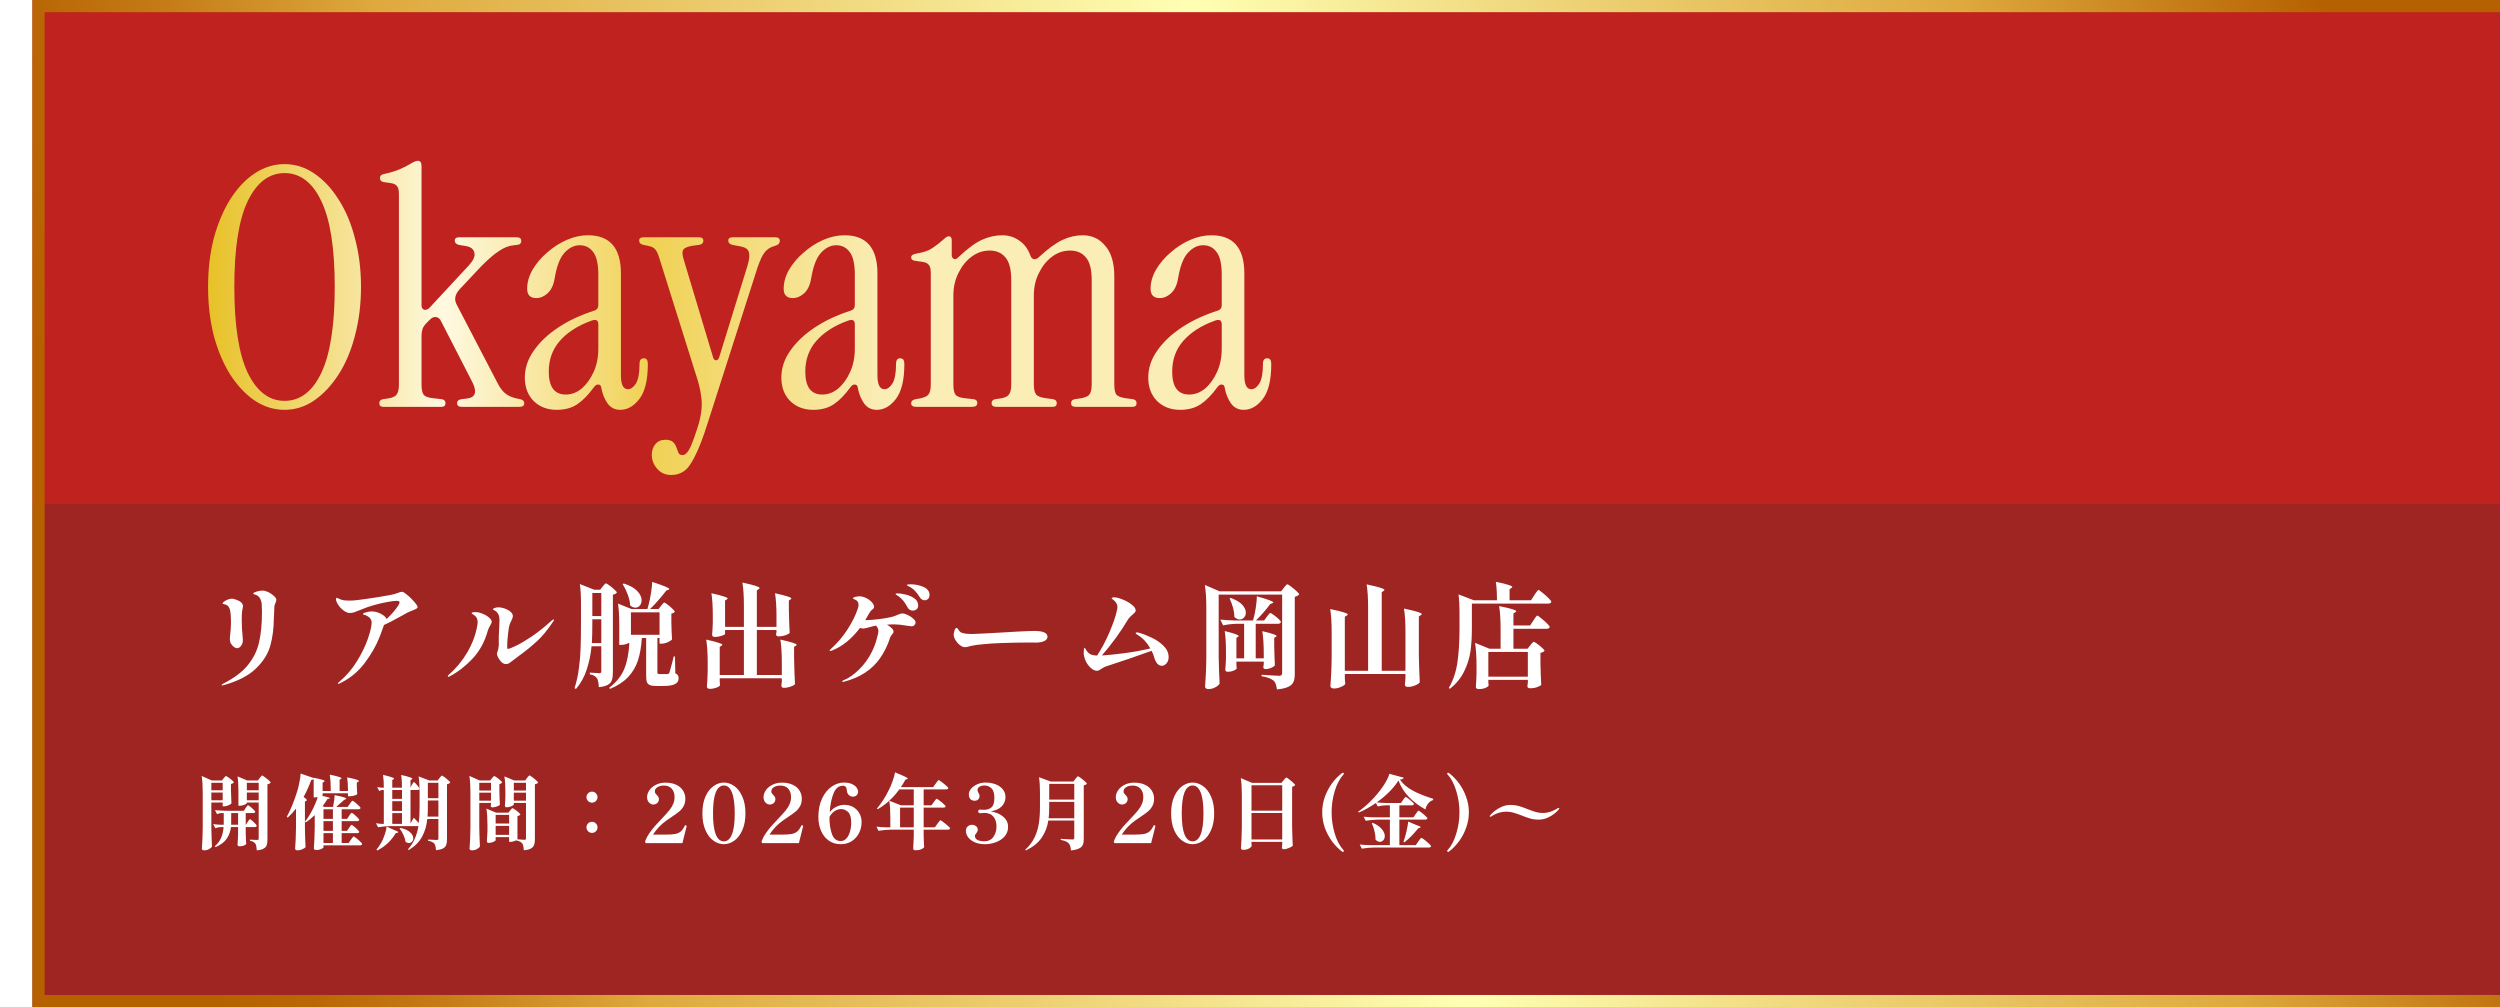 <svg width="350" height="141" viewBox="0 0 350 141" fill="none" xmlns="http://www.w3.org/2000/svg">
<g filter="url(#filter0_ii_1027_9409)">
<rect width="350" height="141" fill="url(#paint0_linear_1027_9409)"/>
<rect x="0.851" y="0.851" width="348.297" height="139.297" stroke="url(#paint1_linear_1027_9409)" stroke-width="1.703"/>
<path d="M35.293 57.376C33.803 57.376 32.407 56.941 31.104 56.073C29.8 55.173 28.652 53.947 27.659 52.395C26.697 50.844 25.937 49.028 25.378 46.949C24.851 44.839 24.587 42.574 24.587 40.153C24.587 37.733 24.851 35.483 25.378 33.404C25.937 31.324 26.697 29.509 27.659 27.957C28.652 26.375 29.8 25.149 31.104 24.28C32.407 23.411 33.803 22.977 35.293 22.977C36.782 22.977 38.163 23.411 39.436 24.28C40.739 25.149 41.887 26.375 42.88 27.957C43.873 29.509 44.634 31.324 45.161 33.404C45.72 35.483 45.999 37.733 45.999 40.153C45.999 42.574 45.72 44.839 45.161 46.949C44.634 49.028 43.873 50.844 42.88 52.395C41.887 53.947 40.739 55.173 39.436 56.073C38.163 56.941 36.782 57.376 35.293 57.376ZM35.293 56.119C37.496 56.119 39.219 54.8 40.46 52.163C41.701 49.525 42.322 45.522 42.322 40.153C42.322 34.785 41.701 30.797 40.46 28.19C39.219 25.552 37.496 24.233 35.293 24.233C33.121 24.233 31.398 25.552 30.126 28.19C28.885 30.797 28.264 34.785 28.264 40.153C28.264 45.522 28.885 49.525 30.126 52.163C31.398 54.8 33.121 56.119 35.293 56.119ZM49.12 56.957C48.747 56.957 48.561 56.786 48.561 56.445C48.561 56.135 48.732 55.949 49.073 55.886L49.725 55.793C50.377 55.7 50.795 55.514 50.982 55.235C51.199 54.955 51.307 54.49 51.307 53.838V27.166C51.307 26.607 51.214 26.235 51.028 26.049C50.873 25.832 50.578 25.692 50.144 25.63L49.166 25.49C48.825 25.428 48.654 25.242 48.654 24.932C48.654 24.621 48.825 24.435 49.166 24.373C50.035 24.187 50.764 23.97 51.354 23.721C51.944 23.473 52.44 23.225 52.844 22.977C53.34 22.666 53.712 22.511 53.961 22.511C54.302 22.511 54.473 22.759 54.473 23.256V42.76C54.473 43.07 54.597 43.272 54.845 43.365C55.124 43.427 55.388 43.318 55.636 43.039L61.083 37.174C61.734 36.46 61.998 35.871 61.874 35.405C61.781 34.909 61.424 34.598 60.803 34.474L59.733 34.288C59.329 34.195 59.128 33.993 59.128 33.683C59.128 33.373 59.345 33.217 59.779 33.217H67.786C68.22 33.217 68.437 33.388 68.437 33.729C68.437 34.071 68.236 34.257 67.832 34.288L67.413 34.334C66.7 34.397 65.986 34.676 65.272 35.172C64.558 35.638 63.705 36.383 62.712 37.407L59.826 40.479C59.174 41.193 59.019 41.891 59.36 42.574L65.225 53.838C65.567 54.459 65.939 54.909 66.343 55.188C66.746 55.468 67.243 55.669 67.832 55.793L68.298 55.886C68.67 55.98 68.856 56.166 68.856 56.445C68.856 56.786 68.639 56.957 68.205 56.957H60.105C59.671 56.957 59.453 56.786 59.453 56.445C59.453 56.135 59.655 55.949 60.059 55.886L60.85 55.793C62.029 55.638 62.277 54.878 61.595 53.512L57.173 44.901C57.017 44.591 56.785 44.42 56.474 44.389C56.195 44.358 55.931 44.467 55.683 44.715L55.171 45.227C54.892 45.506 54.706 45.785 54.612 46.065C54.519 46.344 54.473 46.654 54.473 46.996V53.838C54.473 54.49 54.566 54.955 54.752 55.235C54.969 55.514 55.404 55.685 56.055 55.747L57.312 55.886C57.654 55.949 57.824 56.135 57.824 56.445C57.824 56.786 57.638 56.957 57.266 56.957H49.12ZM73.404 57.376C72.101 57.376 71.031 56.972 70.193 56.166C69.355 55.328 68.936 54.226 68.936 52.861C68.936 51.526 69.355 50.27 70.193 49.09C71.031 47.88 72.179 46.794 73.637 45.832C75.096 44.87 76.756 44.094 78.618 43.505C79.021 43.38 79.223 43.117 79.223 42.713V38.477C79.223 36.988 78.99 35.933 78.525 35.312C78.059 34.66 77.423 34.334 76.616 34.334C75.841 34.334 75.127 34.691 74.475 35.405C73.855 36.088 73.404 37.252 73.125 38.896C72.97 39.889 72.629 40.618 72.101 41.084C71.605 41.519 71.093 41.736 70.565 41.736C69.696 41.736 69.262 41.301 69.262 40.432C69.262 39.532 69.51 38.648 70.007 37.779C70.534 36.879 71.217 36.072 72.055 35.359C72.892 34.614 73.808 34.024 74.801 33.59C75.794 33.155 76.787 32.938 77.78 32.938C80.852 32.938 82.388 34.722 82.388 38.291V52.535C82.388 53.838 82.714 54.49 83.366 54.49C83.769 54.49 84.142 54.226 84.483 53.699C84.824 53.14 84.995 52.209 84.995 50.906C84.995 50.409 85.197 50.161 85.6 50.161C85.973 50.161 86.159 50.425 86.159 50.952C86.159 53.218 85.755 54.862 84.948 55.886C84.173 56.88 83.288 57.376 82.295 57.376C81.55 57.376 80.961 57.081 80.526 56.492C80.092 55.871 79.797 55.142 79.642 54.304C79.611 53.993 79.471 53.838 79.223 53.838C79.006 53.807 78.789 53.947 78.571 54.257C77.827 55.281 77.066 56.057 76.29 56.585C75.515 57.112 74.553 57.376 73.404 57.376ZM74.661 55.235C75.468 55.235 76.213 54.955 76.896 54.397C77.578 53.807 78.137 53.031 78.571 52.069C79.006 51.107 79.223 50.021 79.223 48.811V45.413C79.223 44.823 78.897 44.653 78.246 44.901C76.353 45.584 74.879 46.53 73.823 47.74C72.799 48.92 72.287 50.347 72.287 52.023C72.287 54.164 73.079 55.235 74.661 55.235ZM89.456 66.499C88.618 66.499 87.951 66.205 87.454 65.615C86.958 65.056 86.71 64.405 86.71 63.66C86.71 63.07 86.88 62.574 87.222 62.17C87.563 61.767 88.029 61.565 88.618 61.565C89.115 61.565 89.472 61.674 89.689 61.891C89.906 62.108 90.061 62.357 90.154 62.636C90.247 62.915 90.341 63.163 90.434 63.381C90.527 63.598 90.713 63.707 90.992 63.707C91.334 63.707 91.644 63.458 91.923 62.962C92.203 62.496 92.59 61.488 93.087 59.936C93.397 59.005 93.583 58.198 93.645 57.516C93.739 56.833 93.723 56.104 93.599 55.328C93.506 54.552 93.273 53.605 92.901 52.488L87.827 36.336C87.61 35.591 87.392 35.11 87.175 34.893C86.989 34.676 86.679 34.521 86.244 34.428L85.546 34.288C85.143 34.195 84.941 33.993 84.941 33.683C84.941 33.373 85.158 33.217 85.593 33.217H93.273C93.707 33.217 93.925 33.373 93.925 33.683C93.925 34.024 93.723 34.226 93.32 34.288L92.575 34.381C91.83 34.474 91.349 34.66 91.132 34.94C90.946 35.188 90.961 35.653 91.178 36.336L95.275 49.975C95.368 50.285 95.507 50.44 95.694 50.44C95.911 50.44 96.066 50.285 96.159 49.975L100.116 37.174C100.364 36.336 100.426 35.715 100.302 35.312C100.209 34.877 99.774 34.598 98.999 34.474L98.021 34.288C97.618 34.195 97.416 33.993 97.416 33.683C97.416 33.373 97.633 33.217 98.068 33.217H103.979C104.414 33.217 104.631 33.388 104.631 33.729C104.631 34.04 104.445 34.257 104.072 34.381L103.653 34.521C103.188 34.676 102.8 34.955 102.49 35.359C102.179 35.762 101.854 36.46 101.512 37.453L94.576 59.098C93.894 61.27 93.273 62.884 92.715 63.939C92.187 64.994 91.675 65.677 91.178 65.987C90.682 66.329 90.108 66.499 89.456 66.499ZM109.316 57.376C108.013 57.376 106.942 56.972 106.104 56.166C105.266 55.328 104.847 54.226 104.847 52.861C104.847 51.526 105.266 50.27 106.104 49.09C106.942 47.88 108.09 46.794 109.549 45.832C111.007 44.87 112.667 44.094 114.529 43.505C114.933 43.38 115.134 43.117 115.134 42.713V38.477C115.134 36.988 114.902 35.933 114.436 35.312C113.971 34.66 113.335 34.334 112.528 34.334C111.752 34.334 111.038 34.691 110.387 35.405C109.766 36.088 109.316 37.252 109.037 38.896C108.881 39.889 108.54 40.618 108.013 41.084C107.516 41.519 107.004 41.736 106.476 41.736C105.608 41.736 105.173 41.301 105.173 40.432C105.173 39.532 105.421 38.648 105.918 37.779C106.445 36.879 107.128 36.072 107.966 35.359C108.804 34.614 109.719 34.024 110.712 33.59C111.705 33.155 112.698 32.938 113.691 32.938C116.764 32.938 118.3 34.722 118.3 38.291V52.535C118.3 53.838 118.626 54.49 119.277 54.49C119.681 54.49 120.053 54.226 120.394 53.699C120.736 53.14 120.906 52.209 120.906 50.906C120.906 50.409 121.108 50.161 121.512 50.161C121.884 50.161 122.07 50.425 122.07 50.952C122.07 53.218 121.667 54.862 120.86 55.886C120.084 56.88 119.2 57.376 118.207 57.376C117.462 57.376 116.872 57.081 116.438 56.492C116.003 55.871 115.709 55.142 115.553 54.304C115.522 53.993 115.383 53.838 115.134 53.838C114.917 53.807 114.7 53.947 114.483 54.257C113.738 55.281 112.978 56.057 112.202 56.585C111.426 57.112 110.464 57.376 109.316 57.376ZM110.573 55.235C111.38 55.235 112.124 54.955 112.807 54.397C113.49 53.807 114.048 53.031 114.483 52.069C114.917 51.107 115.134 50.021 115.134 48.811V45.413C115.134 44.823 114.809 44.653 114.157 44.901C112.264 45.584 110.79 46.53 109.735 47.74C108.711 48.92 108.199 50.347 108.199 52.023C108.199 54.164 108.99 55.235 110.573 55.235ZM123.719 56.957C123.253 56.957 123.02 56.786 123.02 56.445C123.02 56.166 123.222 55.98 123.626 55.886L124.184 55.793C124.836 55.669 125.255 55.483 125.441 55.235C125.658 54.955 125.767 54.49 125.767 53.838V38.198C125.767 37.639 125.674 37.267 125.488 37.081C125.332 36.864 125.038 36.724 124.603 36.662L123.626 36.522C123.222 36.491 123.02 36.321 123.02 36.01C123.02 35.762 123.269 35.591 123.765 35.498C124.727 35.343 125.456 35.095 125.953 34.753C126.481 34.412 127.024 33.993 127.582 33.497C127.861 33.217 128.094 33.078 128.28 33.078C128.56 33.078 128.699 33.264 128.699 33.636V35.731C128.699 35.948 128.792 36.119 128.979 36.243C129.165 36.336 129.367 36.274 129.584 36.057C130.856 34.846 131.958 34.024 132.889 33.59C133.851 33.155 134.813 32.938 135.775 32.938C136.675 32.938 137.466 33.186 138.149 33.683C138.862 34.148 139.39 34.862 139.731 35.824C139.824 36.072 139.98 36.227 140.197 36.289C140.445 36.321 140.678 36.227 140.895 36.01C142.167 34.831 143.269 34.024 144.2 33.59C145.131 33.155 146.077 32.938 147.039 32.938C148.343 32.938 149.398 33.434 150.205 34.428C151.043 35.39 151.462 36.817 151.462 38.71V53.838C151.462 54.49 151.555 54.955 151.741 55.235C151.958 55.483 152.393 55.654 153.044 55.747L154.068 55.886C154.41 55.949 154.58 56.135 154.58 56.445C154.58 56.786 154.394 56.957 154.022 56.957H146.062C145.627 56.957 145.41 56.786 145.41 56.445C145.41 56.135 145.581 55.949 145.922 55.886L146.574 55.793C147.288 55.7 147.753 55.514 147.97 55.235C148.188 54.955 148.296 54.49 148.296 53.838V39.222C148.296 37.702 148.017 36.631 147.458 36.01C146.931 35.39 146.202 35.079 145.271 35.079C144.34 35.079 143.486 35.374 142.71 35.964C141.966 36.522 141.361 37.283 140.895 38.245C140.43 39.175 140.197 40.215 140.197 41.363V53.838C140.197 54.49 140.305 54.955 140.523 55.235C140.74 55.483 141.19 55.654 141.873 55.747L142.897 55.886C143.238 55.949 143.409 56.135 143.409 56.445C143.409 56.786 143.222 56.957 142.85 56.957H134.937C134.502 56.957 134.285 56.786 134.285 56.445C134.285 56.135 134.456 55.949 134.797 55.886L135.449 55.793C136.101 55.7 136.519 55.514 136.706 55.235C136.923 54.955 137.032 54.49 137.032 53.838V39.222C137.032 37.702 136.752 36.631 136.194 36.01C135.666 35.39 134.937 35.079 134.006 35.079C133.075 35.079 132.222 35.374 131.446 35.964C130.701 36.522 130.096 37.283 129.63 38.245C129.165 39.175 128.932 40.215 128.932 41.363V53.838C128.932 54.49 129.025 54.955 129.211 55.235C129.429 55.514 129.863 55.685 130.515 55.747L131.772 55.886C132.113 55.949 132.284 56.119 132.284 56.398C132.284 56.771 132.051 56.957 131.585 56.957H123.719ZM160.683 57.376C159.38 57.376 158.309 56.972 157.471 56.166C156.633 55.328 156.214 54.226 156.214 52.861C156.214 51.526 156.633 50.27 157.471 49.09C158.309 47.88 159.457 46.794 160.916 45.832C162.374 44.87 164.034 44.094 165.896 43.505C166.3 43.38 166.501 43.117 166.501 42.713V38.477C166.501 36.988 166.269 35.933 165.803 35.312C165.338 34.66 164.702 34.334 163.895 34.334C163.119 34.334 162.405 34.691 161.753 35.405C161.133 36.088 160.683 37.252 160.404 38.896C160.248 39.889 159.907 40.618 159.38 41.084C158.883 41.519 158.371 41.736 157.843 41.736C156.975 41.736 156.54 41.301 156.54 40.432C156.54 39.532 156.788 38.648 157.285 37.779C157.812 36.879 158.495 36.072 159.333 35.359C160.171 34.614 161.086 34.024 162.079 33.59C163.072 33.155 164.065 32.938 165.058 32.938C168.131 32.938 169.667 34.722 169.667 38.291V52.535C169.667 53.838 169.993 54.49 170.644 54.49C171.048 54.49 171.42 54.226 171.761 53.699C172.103 53.14 172.273 52.209 172.273 50.906C172.273 50.409 172.475 50.161 172.879 50.161C173.251 50.161 173.437 50.425 173.437 50.952C173.437 53.218 173.034 54.862 172.227 55.886C171.451 56.88 170.567 57.376 169.574 57.376C168.829 57.376 168.239 57.081 167.805 56.492C167.37 55.871 167.076 55.142 166.92 54.304C166.889 53.993 166.75 53.838 166.501 53.838C166.284 53.807 166.067 53.947 165.85 54.257C165.105 55.281 164.345 56.057 163.569 56.585C162.793 57.112 161.831 57.376 160.683 57.376ZM161.94 55.235C162.747 55.235 163.491 54.955 164.174 54.397C164.857 53.807 165.415 53.031 165.85 52.069C166.284 51.107 166.501 50.021 166.501 48.811V45.413C166.501 44.823 166.176 44.653 165.524 44.901C163.631 45.584 162.157 46.53 161.102 47.74C160.078 48.92 159.566 50.347 159.566 52.023C159.566 54.164 160.357 55.235 161.94 55.235Z" fill="url(#paint2_linear_1027_9409)"/>
<path d="M26.569 95.961C26.516 95.961 26.49 95.94 26.49 95.897C26.49 95.866 26.511 95.834 26.553 95.802C26.607 95.77 26.67 95.733 26.744 95.691C28.228 94.938 29.356 94.091 30.13 93.148C30.914 92.194 31.444 91.134 31.719 89.969C31.995 88.803 32.133 87.373 32.133 85.677C32.133 85.412 32.122 85.047 32.101 84.58C32.09 84.368 32.037 84.157 31.942 83.945C31.857 83.722 31.725 83.547 31.544 83.42C31.417 83.335 31.301 83.277 31.195 83.245C31.089 83.213 31.015 83.192 30.972 83.182C30.94 83.16 30.924 83.129 30.924 83.086C30.924 83.002 31.068 82.917 31.354 82.832C31.64 82.737 31.915 82.689 32.18 82.689C32.35 82.689 32.466 82.7 32.53 82.721C32.933 82.827 33.303 83.017 33.642 83.293C33.982 83.558 34.151 83.786 34.151 83.976C34.151 84.051 34.109 84.194 34.024 84.406C33.918 84.639 33.865 84.835 33.865 84.994C33.865 85.216 33.854 85.529 33.833 85.931C33.812 86.186 33.801 86.371 33.801 86.488C33.791 87.961 33.621 89.275 33.293 90.43C32.964 91.574 32.286 92.639 31.258 93.624C30.241 94.599 28.758 95.362 26.808 95.913C26.649 95.945 26.569 95.961 26.569 95.961ZM28.636 90.748C28.509 90.748 28.366 90.689 28.207 90.573C28.048 90.456 27.91 90.302 27.793 90.112C27.687 89.91 27.634 89.688 27.634 89.444L27.666 89.094C27.751 88.3 27.793 87.675 27.793 87.219C27.793 86.255 27.74 85.614 27.634 85.296C27.497 84.872 27.221 84.633 26.808 84.58C26.681 84.559 26.617 84.522 26.617 84.469C26.617 84.416 26.686 84.337 26.824 84.231C26.962 84.125 27.131 84.029 27.332 83.945C27.534 83.86 27.73 83.817 27.921 83.817C28.037 83.817 28.143 83.833 28.238 83.865C28.705 84.003 29.028 84.157 29.208 84.326C29.388 84.485 29.478 84.665 29.478 84.867C29.478 84.951 29.462 85.057 29.43 85.184C29.399 85.301 29.378 85.396 29.367 85.471C29.325 85.757 29.303 86.159 29.303 86.678C29.303 86.965 29.314 87.404 29.335 87.998L29.399 88.761C29.441 89.163 29.462 89.455 29.462 89.635C29.462 89.91 29.383 90.165 29.224 90.398C29.065 90.631 28.869 90.748 28.636 90.748ZM52.144 83.039C52.547 83.325 52.944 83.685 53.336 84.12C53.728 84.554 53.924 84.845 53.924 84.994C53.924 85.068 53.882 85.131 53.797 85.184C53.596 85.312 53.352 85.423 53.066 85.518C52.875 85.592 52.69 85.672 52.509 85.757L51.715 86.202C50.613 86.816 49.786 87.245 49.235 87.489L49.187 87.585C49.081 87.913 48.896 88.422 48.631 89.11C48.123 90.403 47.407 91.653 46.485 92.862C45.563 94.07 44.43 94.997 43.084 95.643C42.978 95.707 42.898 95.738 42.846 95.738C42.792 95.738 42.766 95.712 42.766 95.659C42.766 95.627 42.835 95.553 42.973 95.436C43.947 94.621 44.774 93.656 45.452 92.544C46.13 91.431 46.639 90.377 46.978 89.381C47.317 88.385 47.487 87.648 47.487 87.171C47.487 86.874 47.381 86.636 47.169 86.456C46.957 86.265 46.687 86.127 46.358 86.043C46.305 86.022 46.279 85.99 46.279 85.947C46.279 85.873 46.416 85.799 46.692 85.725C46.968 85.64 47.238 85.598 47.503 85.598C47.937 85.598 48.361 85.709 48.774 85.931C49.198 86.143 49.468 86.387 49.585 86.663C50.305 85.984 50.84 85.365 51.19 84.803C51.328 84.591 51.397 84.432 51.397 84.326C51.397 84.188 51.264 84.12 50.999 84.12C50.671 84.12 50.21 84.178 49.617 84.294C49.034 84.4 48.419 84.543 47.773 84.724C47.264 84.861 46.666 85.073 45.977 85.359C45.574 85.529 45.261 85.651 45.039 85.725C44.816 85.788 44.605 85.82 44.403 85.82C44.223 85.82 44.011 85.751 43.767 85.614C43.524 85.465 43.291 85.269 43.068 85.025C42.846 84.771 42.676 84.496 42.559 84.199C42.517 84.082 42.496 83.982 42.496 83.897C42.496 83.759 42.533 83.69 42.607 83.69C42.649 83.69 42.734 83.727 42.861 83.802C42.989 83.865 43.105 83.913 43.211 83.945C43.465 84.04 43.842 84.088 44.34 84.088C44.763 84.088 45.198 84.056 45.643 83.992C46.332 83.907 47.254 83.775 48.409 83.595C49.574 83.404 50.321 83.266 50.65 83.182C50.862 83.118 51.015 83.065 51.111 83.023C51.407 82.906 51.625 82.848 51.762 82.848C51.858 82.848 51.985 82.912 52.144 83.039ZM66.306 92.973C65.999 92.973 65.718 92.803 65.463 92.464C65.177 92.072 65.034 91.765 65.034 91.542C65.034 91.468 65.05 91.394 65.082 91.32C65.188 91.044 65.257 90.726 65.289 90.366V89.698V89.142C65.31 88.496 65.331 88.024 65.352 87.728C65.373 87.282 65.384 86.996 65.384 86.869C65.384 86.467 65.326 86.165 65.209 85.963C65.061 85.719 64.897 85.555 64.716 85.471C64.547 85.386 64.462 85.333 64.462 85.312C64.462 85.237 64.542 85.174 64.701 85.121C64.859 85.057 65.05 85.025 65.273 85.025C65.506 85.025 65.781 85.079 66.099 85.184C66.417 85.29 66.687 85.439 66.91 85.629C67.143 85.82 67.26 86.032 67.26 86.265C67.26 86.403 67.196 86.599 67.069 86.853C66.868 87.224 66.74 87.595 66.687 87.966C66.539 88.983 66.465 89.868 66.465 90.62C66.465 90.769 66.497 90.843 66.56 90.843C66.73 90.843 67.117 90.695 67.721 90.398C68.335 90.101 69.077 89.661 69.946 89.079C70.815 88.485 71.71 87.77 72.632 86.933C72.812 86.784 72.923 86.71 72.966 86.71C72.976 86.71 72.987 86.716 72.998 86.726C73.008 86.737 73.013 86.753 73.013 86.774C73.013 86.859 72.945 86.986 72.807 87.155C72.097 88.215 71.376 89.084 70.645 89.762C69.914 90.44 69.066 91.129 68.102 91.828C67.646 92.157 67.281 92.432 67.005 92.655C66.761 92.867 66.528 92.973 66.306 92.973ZM58.231 94.753C58.178 94.753 58.152 94.727 58.152 94.674C58.152 94.621 58.2 94.546 58.295 94.451C59.312 93.572 60.176 92.528 60.886 91.32C61.596 90.101 62.057 88.867 62.269 87.616C62.311 87.404 62.332 87.224 62.332 87.076C62.332 86.641 62.147 86.308 61.776 86.075C61.755 86.064 61.702 86.032 61.617 85.979C61.532 85.926 61.49 85.884 61.49 85.852C61.49 85.746 61.67 85.693 62.03 85.693C62.316 85.693 62.571 85.741 62.793 85.836C63.281 86.006 63.651 86.207 63.906 86.44C64.171 86.663 64.303 86.869 64.303 87.06C64.303 87.155 64.245 87.298 64.128 87.489C63.948 87.765 63.821 88.04 63.747 88.316C63.312 89.863 62.602 91.161 61.617 92.21C60.642 93.248 59.577 94.075 58.422 94.689C58.337 94.732 58.274 94.753 58.231 94.753ZM88.002 84.819C88.055 84.766 88.108 84.702 88.161 84.628C88.214 84.554 88.267 84.49 88.32 84.437C88.373 84.384 88.421 84.358 88.463 84.358C88.526 84.358 88.68 84.453 88.924 84.644C89.168 84.824 89.395 85.02 89.607 85.232C89.819 85.433 89.925 85.571 89.925 85.645C89.851 85.772 89.692 85.857 89.448 85.9V87.139C89.47 88.146 89.501 88.936 89.544 89.508C89.48 89.624 89.284 89.757 88.956 89.905C88.638 90.043 88.346 90.112 88.082 90.112H87.795V89.317H87.493V94.117C87.493 94.213 87.515 94.281 87.557 94.324C87.599 94.356 87.684 94.371 87.811 94.371H88.924C88.987 94.361 89.035 94.345 89.067 94.324C89.099 94.292 89.136 94.234 89.178 94.149C89.231 94.011 89.379 93.476 89.623 92.544L89.782 91.908H89.957L90.005 94.26C90.195 94.345 90.317 94.446 90.37 94.562C90.434 94.668 90.466 94.811 90.466 94.991C90.466 95.341 90.296 95.601 89.957 95.77C89.629 95.95 89.062 96.04 88.256 96.04H87.319C86.916 96.04 86.614 95.993 86.413 95.897C86.222 95.813 86.089 95.669 86.015 95.468C85.952 95.278 85.92 94.986 85.92 94.594V89.317H85.316C85.242 90.525 85.061 91.569 84.775 92.448C84.489 93.328 84.028 94.107 83.393 94.785C82.767 95.452 81.92 96.009 80.849 96.454L80.754 96.279C81.761 95.505 82.465 94.621 82.868 93.624C83.271 92.618 83.504 91.404 83.567 89.985C83.409 90.069 83.223 90.144 83.011 90.207C82.799 90.26 82.593 90.287 82.391 90.287H82.153V87.426C82.153 86.186 82.094 85.211 81.978 84.501L83.869 85.264H86.095C86.169 84.967 86.222 84.782 86.254 84.708C86.391 84.188 86.508 83.627 86.603 83.023C86.699 82.408 86.752 81.889 86.762 81.465C88.362 81.984 89.162 82.318 89.162 82.466C89.162 82.509 89.12 82.546 89.035 82.578L88.749 82.673C87.859 83.807 87.096 84.671 86.46 85.264H87.652L88.002 84.819ZM79.832 82.117C79.875 82.064 79.928 82 79.991 81.926C80.065 81.841 80.124 81.778 80.166 81.735C80.208 81.693 80.251 81.672 80.293 81.672C80.357 81.672 80.516 81.767 80.77 81.958C81.024 82.138 81.263 82.334 81.485 82.546C81.708 82.747 81.819 82.885 81.819 82.959C81.724 83.097 81.538 83.198 81.263 83.261V94.133C81.263 94.589 81.215 94.949 81.12 95.214C81.035 95.489 80.849 95.707 80.563 95.866C80.288 96.035 79.864 96.146 79.292 96.199C79.26 95.574 79.175 95.161 79.037 94.96C78.942 94.822 78.82 94.711 78.672 94.626C78.523 94.53 78.312 94.456 78.036 94.403V94.165C78.757 94.218 79.196 94.244 79.355 94.244C79.461 94.244 79.535 94.223 79.578 94.181C79.62 94.128 79.641 94.048 79.641 93.942V90.477H78.275C78.158 91.664 77.93 92.761 77.591 93.767C77.263 94.774 76.764 95.669 76.097 96.454L75.89 96.342C76.176 95.484 76.383 94.546 76.51 93.529C76.648 92.512 76.727 91.537 76.749 90.605C76.78 89.661 76.796 88.485 76.796 87.076V84.453C76.796 83.362 76.743 82.466 76.637 81.767L78.656 82.562H79.483L79.832 82.117ZM82.789 81.688C83.647 81.963 84.277 82.318 84.68 82.752C85.083 83.176 85.284 83.606 85.284 84.04C85.284 84.337 85.199 84.586 85.03 84.787C84.86 84.978 84.654 85.073 84.41 85.073C84.166 85.073 83.922 84.967 83.679 84.755C83.657 84.278 83.546 83.775 83.345 83.245C83.144 82.705 82.905 82.217 82.63 81.783L82.789 81.688ZM79.641 86.249V83.023H78.386V86.249H79.641ZM87.795 88.872V85.725H83.79V88.872H87.795ZM78.386 87.076C78.386 88.358 78.365 89.344 78.322 90.032H79.641V86.694H78.386V87.076ZM104.914 92.798C104.914 91.463 104.845 90.377 104.707 89.54C106.233 89.879 106.996 90.122 106.996 90.271C106.996 90.313 106.959 90.356 106.885 90.398L106.63 90.557V92.115C106.652 93.407 106.694 94.626 106.758 95.77C106.694 95.887 106.498 96.003 106.17 96.12C105.841 96.237 105.523 96.295 105.216 96.295C104.972 96.295 104.85 96.189 104.85 95.977C104.85 95.977 104.871 95.786 104.914 95.405V94.96H96.219V95.309C96.23 95.447 96.235 95.569 96.235 95.675C96.246 95.781 96.257 95.86 96.267 95.913C96.246 96.03 96.082 96.146 95.775 96.263C95.467 96.379 95.16 96.438 94.853 96.438C94.704 96.438 94.593 96.406 94.519 96.342C94.455 96.279 94.423 96.205 94.423 96.12C94.476 95.601 94.513 94.901 94.535 94.022V92.798C94.535 91.463 94.466 90.377 94.328 89.54C95.176 89.73 95.764 89.884 96.092 90.001C96.421 90.106 96.585 90.197 96.585 90.271C96.585 90.302 96.548 90.345 96.474 90.398L96.219 90.557V94.499H99.605V88.204H96.967V88.745C96.967 88.819 96.808 88.909 96.49 89.015C96.172 89.121 95.859 89.174 95.552 89.174C95.287 89.174 95.155 89.068 95.155 88.856C95.197 88.411 95.229 87.849 95.25 87.171V86.154C95.25 84.914 95.186 83.881 95.059 83.055C95.918 83.245 96.511 83.399 96.839 83.516C97.168 83.621 97.332 83.712 97.332 83.786C97.332 83.817 97.295 83.86 97.221 83.913L96.967 84.072V87.759H99.605V84.819C99.605 83.484 99.536 82.398 99.398 81.56C100.998 81.9 101.799 82.154 101.799 82.323C101.799 82.366 101.761 82.413 101.687 82.466L101.417 82.657V87.759H104.167V86.313C104.167 84.978 104.098 83.892 103.96 83.055C104.829 83.245 105.428 83.399 105.756 83.516C106.085 83.621 106.249 83.712 106.249 83.786C106.249 83.817 106.212 83.86 106.138 83.913L105.899 84.072V85.407C105.931 86.795 105.968 87.86 106.011 88.602C105.947 88.708 105.751 88.819 105.422 88.936C105.105 89.041 104.787 89.094 104.469 89.094C104.225 89.094 104.103 88.989 104.103 88.777C104.114 88.766 104.135 88.676 104.167 88.506V88.204H101.417V94.499H104.914V92.798ZM122.907 81.799C123.553 81.799 124.162 81.921 124.734 82.164C125.307 82.408 125.593 82.79 125.593 83.309C125.593 83.542 125.524 83.722 125.386 83.849C125.248 83.976 125.089 84.04 124.909 84.04C124.623 84.04 124.385 83.881 124.194 83.563C123.971 83.213 123.765 82.938 123.574 82.737C123.394 82.535 123.177 82.361 122.922 82.212C122.816 82.148 122.705 82.09 122.589 82.037C122.472 81.984 122.414 81.937 122.414 81.894C122.414 81.862 122.467 81.841 122.573 81.831C122.679 81.809 122.79 81.799 122.907 81.799ZM121.079 83.07C121.375 83.07 121.752 83.123 122.207 83.229C122.663 83.325 123.076 83.5 123.447 83.754C123.818 84.008 124.003 84.347 124.003 84.771C124.003 85.015 123.924 85.195 123.765 85.312C123.616 85.428 123.447 85.486 123.256 85.486C122.917 85.486 122.663 85.322 122.493 84.994C122.303 84.633 122.112 84.337 121.921 84.104C121.73 83.871 121.492 83.648 121.206 83.436C121.153 83.404 121.079 83.362 120.983 83.309C120.888 83.245 120.84 83.192 120.84 83.15C120.84 83.129 120.861 83.113 120.904 83.102C120.957 83.081 121.015 83.07 121.079 83.07ZM121.778 85.884C121.979 85.884 122.228 85.953 122.525 86.09C122.822 86.228 123.081 86.398 123.304 86.599C123.526 86.79 123.638 86.97 123.638 87.139C123.638 87.277 123.585 87.404 123.479 87.521C123.383 87.627 123.24 87.68 123.05 87.68C123.039 87.68 122.875 87.659 122.557 87.616C121.73 87.478 121.105 87.41 120.681 87.41C120.363 87.41 120.014 87.426 119.632 87.457C119.855 87.585 120.03 87.706 120.157 87.823C120.422 88.024 120.554 88.226 120.554 88.427C120.554 88.501 120.533 88.57 120.491 88.633C120.448 88.697 120.4 88.761 120.348 88.824C120.21 88.983 120.125 89.116 120.093 89.222C119.744 90.324 119.261 91.309 118.647 92.178C117.534 93.757 115.881 94.838 113.688 95.421C113.603 95.452 113.529 95.468 113.465 95.468C113.402 95.468 113.37 95.442 113.37 95.389C113.37 95.336 113.449 95.278 113.608 95.214C114.297 94.938 115.002 94.446 115.722 93.736C116.453 93.026 117.052 92.199 117.518 91.256C117.804 90.684 118.027 90.101 118.186 89.508C118.355 88.914 118.44 88.528 118.44 88.347C118.44 88.093 118.329 87.839 118.106 87.585C117.894 87.616 117.566 87.696 117.121 87.823C116.729 87.939 116.453 87.998 116.294 87.998C116.157 87.998 116.014 87.966 115.865 87.902C115.304 88.644 114.689 89.29 114.021 89.841C113.354 90.382 112.655 90.795 111.923 91.081C111.807 91.124 111.727 91.145 111.685 91.145C111.632 91.145 111.605 91.124 111.605 91.081C111.605 91.028 111.674 90.944 111.812 90.827C112.713 90.011 113.492 89.089 114.149 88.061C114.806 87.023 115.272 86.075 115.547 85.216C115.622 85.004 115.659 84.829 115.659 84.692C115.659 84.331 115.494 84.082 115.166 83.945C115.134 83.923 115.076 83.897 114.991 83.865C114.917 83.833 114.88 83.796 114.88 83.754C114.88 83.68 114.986 83.616 115.198 83.563C115.42 83.51 115.622 83.484 115.802 83.484C116.067 83.484 116.358 83.558 116.676 83.706C116.994 83.855 117.264 84.045 117.486 84.278C117.709 84.511 117.826 84.75 117.836 84.994C117.836 85.057 117.81 85.121 117.757 85.184C117.704 85.248 117.619 85.322 117.502 85.407C117.365 85.513 117.2 85.741 117.01 86.09C116.925 86.26 116.787 86.504 116.596 86.822H116.66C117.222 86.811 117.841 86.763 118.52 86.678C119.208 86.594 119.796 86.493 120.284 86.376C120.57 86.302 120.851 86.202 121.126 86.075C121.243 86.022 121.354 85.979 121.46 85.947C121.577 85.905 121.683 85.884 121.778 85.884ZM130.568 90.605C130.451 90.605 130.335 90.583 130.218 90.541C130.112 90.499 129.985 90.419 129.837 90.302C129.614 90.144 129.413 89.921 129.233 89.635C129.063 89.349 128.978 89.084 128.978 88.84C128.978 88.692 129.015 88.501 129.09 88.268C129.174 88.024 129.275 87.902 129.392 87.902C129.434 87.902 129.471 87.924 129.503 87.966C129.545 87.998 129.582 88.045 129.614 88.109C129.752 88.406 129.99 88.586 130.329 88.649C130.615 88.724 131.034 88.761 131.585 88.761C131.818 88.761 132.412 88.734 133.365 88.681C134.319 88.628 135.082 88.586 135.654 88.554L137.847 88.427C138.992 88.363 139.792 88.332 140.248 88.332C141.487 88.332 142.107 88.602 142.107 89.142C142.107 89.375 141.98 89.566 141.726 89.714C141.482 89.852 141.148 89.932 140.724 89.953C140.661 89.963 140.587 89.969 140.502 89.969C140.417 89.958 140.327 89.953 140.232 89.953H139.58C138.319 89.953 136.947 89.979 135.463 90.032C134.806 90.053 134.07 90.101 133.254 90.175C132.449 90.239 131.829 90.324 131.394 90.43C131.288 90.451 131.145 90.488 130.965 90.541C130.796 90.583 130.663 90.605 130.568 90.605ZM154.918 88.586C155.48 88.745 156.079 88.978 156.714 89.285C157.35 89.582 157.901 89.963 158.367 90.43C158.834 90.896 159.067 91.42 159.067 92.003C159.067 92.353 158.966 92.644 158.765 92.877C158.563 93.1 158.341 93.211 158.097 93.211C157.875 93.211 157.668 93.111 157.477 92.909C157.297 92.697 157.154 92.406 157.048 92.035C156.974 91.749 156.852 91.442 156.683 91.113C155.973 91.378 154.934 91.744 153.567 92.21C152.211 92.665 151.162 93.015 150.42 93.259C150.208 93.322 150.044 93.391 149.927 93.466C149.811 93.529 149.684 93.609 149.546 93.704C149.44 93.778 149.35 93.831 149.276 93.863C149.212 93.895 149.127 93.91 149.021 93.91C148.831 93.91 148.613 93.831 148.37 93.672C148.126 93.503 147.898 93.264 147.686 92.957C147.485 92.65 147.337 92.295 147.241 91.892C147.199 91.754 147.178 91.574 147.178 91.352C147.178 91.193 147.188 91.044 147.209 90.906C147.241 90.758 147.273 90.684 147.305 90.684C147.337 90.684 147.384 90.748 147.448 90.875C147.522 91.002 147.586 91.103 147.639 91.177C147.819 91.41 148.02 91.569 148.243 91.653C148.465 91.728 148.735 91.77 149.053 91.781C149.721 90.753 150.304 89.651 150.802 88.475C151.3 87.288 151.628 86.339 151.787 85.629C151.861 85.333 151.898 85.126 151.898 85.01C151.898 84.745 151.813 84.506 151.644 84.294C151.517 84.135 151.39 84.013 151.262 83.929C151.146 83.844 151.088 83.791 151.088 83.77C151.088 83.727 151.119 83.696 151.183 83.674C151.257 83.643 151.342 83.627 151.437 83.627C151.745 83.627 152.142 83.727 152.629 83.929C153.117 84.12 153.541 84.358 153.901 84.644C154.272 84.93 154.457 85.206 154.457 85.471C154.457 85.555 154.426 85.635 154.362 85.709C154.309 85.772 154.208 85.873 154.06 86.011C153.742 86.265 153.498 86.53 153.329 86.806C152.926 87.505 152.38 88.332 151.692 89.285C151.003 90.228 150.346 91.055 149.721 91.765C150.6 91.712 151.649 91.606 152.868 91.447C154.097 91.288 155.31 91.065 156.508 90.779C156.031 89.942 155.437 89.312 154.728 88.888C154.653 88.846 154.59 88.803 154.537 88.761C154.484 88.718 154.457 88.681 154.457 88.649C154.457 88.575 154.516 88.538 154.632 88.538C154.717 88.538 154.812 88.554 154.918 88.586ZM166.076 91.956C166.097 93.269 166.14 94.514 166.203 95.691C166.129 95.871 165.933 96.046 165.615 96.215C165.308 96.385 164.98 96.47 164.63 96.47C164.492 96.47 164.381 96.438 164.296 96.374C164.211 96.311 164.169 96.237 164.169 96.152C164.211 95.526 164.248 94.922 164.28 94.34C164.312 93.746 164.333 92.973 164.344 92.019V85.153C164.344 83.817 164.275 82.731 164.137 81.894L166.203 82.784H174.818L175.2 82.292C175.253 82.228 175.306 82.159 175.359 82.085C175.422 82.011 175.481 81.947 175.534 81.894C175.597 81.831 175.65 81.799 175.692 81.799C175.756 81.799 175.926 81.905 176.201 82.117C176.477 82.318 176.736 82.535 176.98 82.768C177.224 82.991 177.346 83.139 177.346 83.213C177.197 83.383 176.991 83.494 176.726 83.547V94.387C176.726 94.843 176.662 95.209 176.535 95.484C176.418 95.76 176.18 95.982 175.82 96.152C175.459 96.332 174.93 96.454 174.23 96.517C174.188 96.199 174.13 95.945 174.055 95.754C173.992 95.564 173.896 95.41 173.769 95.293C173.578 95.145 173.356 95.023 173.102 94.928C172.847 94.822 172.508 94.737 172.084 94.674V94.467C173.462 94.562 174.288 94.61 174.564 94.61C174.712 94.61 174.813 94.578 174.866 94.514C174.93 94.451 174.961 94.35 174.961 94.213V83.245H166.076V91.956ZM172.816 86.345C172.869 86.281 172.922 86.212 172.975 86.138C173.038 86.053 173.096 85.979 173.149 85.916C173.213 85.852 173.266 85.82 173.308 85.82C173.372 85.82 173.526 85.91 173.769 86.09C174.024 86.27 174.257 86.461 174.469 86.663C174.681 86.864 174.786 87.002 174.786 87.076C174.744 87.245 174.606 87.33 174.373 87.33H171.258V92.162H172.386V91.622C172.386 90.287 172.318 89.2 172.18 88.363C173.515 88.671 174.182 88.898 174.182 89.047C174.182 89.079 174.145 89.116 174.071 89.158L173.849 89.301V90.398C173.87 91.532 173.902 92.443 173.944 93.132C173.891 93.248 173.722 93.37 173.435 93.497C173.16 93.614 172.89 93.672 172.625 93.672C172.423 93.672 172.323 93.566 172.323 93.354C172.323 93.354 172.344 93.227 172.386 92.973V92.623H168.556V92.973C168.566 93.1 168.572 93.216 168.572 93.322C168.582 93.428 168.593 93.508 168.603 93.561C168.582 93.667 168.434 93.778 168.158 93.895C167.894 94.001 167.629 94.054 167.364 94.054C167.237 94.054 167.141 94.022 167.078 93.958C167.025 93.895 166.998 93.82 166.998 93.736C167.041 93.333 167.072 92.814 167.094 92.178V91.24C167.094 90.022 167.035 89.057 166.919 88.347C168.222 88.665 168.874 88.898 168.874 89.047C168.874 89.079 168.842 89.116 168.778 89.158L168.556 89.301V92.162H169.637V87.33H168.603C167.999 87.341 167.364 87.415 166.696 87.553L166.299 86.742C166.882 86.806 167.586 86.848 168.413 86.869H170.876L170.924 86.71C171.072 86.202 171.189 85.645 171.274 85.041C171.369 84.437 171.417 83.918 171.417 83.484C172.953 83.907 173.722 84.194 173.722 84.342C173.722 84.374 173.674 84.411 173.578 84.453L173.292 84.564C172.699 85.37 172.031 86.138 171.29 86.869H172.434L172.816 86.345ZM167.745 83.706C168.487 83.971 169.027 84.289 169.366 84.66C169.706 85.031 169.875 85.402 169.875 85.772C169.875 86.037 169.79 86.265 169.621 86.456C169.462 86.636 169.26 86.726 169.017 86.726C168.752 86.726 168.503 86.61 168.27 86.376C168.27 85.963 168.206 85.529 168.079 85.073C167.952 84.607 167.793 84.178 167.602 83.786L167.745 83.706ZM192.223 88.459C192.223 87.124 192.154 86.037 192.016 85.2C192.97 85.402 193.622 85.561 193.971 85.677C194.332 85.794 194.512 85.894 194.512 85.979C194.512 86.011 194.469 86.059 194.385 86.122L194.098 86.297V91.765C194.12 93.079 194.162 94.324 194.226 95.5C194.162 95.648 193.955 95.797 193.606 95.945C193.256 96.093 192.912 96.168 192.573 96.168C192.286 96.168 192.143 96.062 192.143 95.85C192.165 95.744 192.191 95.447 192.223 94.96V94.356H183.735V94.848C183.746 94.954 183.751 95.081 183.751 95.23L183.799 95.722C183.767 95.86 183.576 96.003 183.227 96.152C182.887 96.311 182.554 96.39 182.225 96.39C182.066 96.39 181.939 96.358 181.844 96.295C181.759 96.231 181.717 96.157 181.717 96.072C181.759 95.447 181.796 94.843 181.828 94.26C181.86 93.667 181.881 92.893 181.891 91.94V88.522C181.891 87.187 181.822 86.101 181.685 85.264C182.628 85.465 183.274 85.624 183.624 85.741C183.974 85.847 184.148 85.942 184.148 86.027C184.148 86.059 184.106 86.106 184.021 86.17L183.735 86.345V93.91H186.994V85.073C186.994 83.738 186.925 82.652 186.787 81.815C187.741 82.016 188.392 82.175 188.742 82.292C189.102 82.408 189.282 82.504 189.282 82.578C189.282 82.62 189.245 82.668 189.171 82.721L188.901 82.912V93.91H192.223V88.459ZM210.263 83.325C210.316 83.24 210.39 83.129 210.486 82.991C210.581 82.853 210.655 82.752 210.708 82.689C210.761 82.625 210.809 82.594 210.851 82.594C210.915 82.594 211.095 82.721 211.392 82.975C211.699 83.219 211.985 83.473 212.25 83.738C212.515 84.003 212.647 84.172 212.647 84.247C212.605 84.416 212.457 84.501 212.202 84.501H201.521V88.014C201.521 89.158 201.458 90.202 201.33 91.145C201.203 92.077 200.912 93.015 200.456 93.958C200.011 94.901 199.338 95.728 198.438 96.438L198.295 96.311C198.92 95.219 199.322 94.011 199.503 92.687C199.693 91.362 199.789 89.804 199.789 88.014V85.645C199.789 84.692 199.741 83.881 199.646 83.213L201.807 84.04H205.034C205.034 82.98 204.981 82.117 204.875 81.449C205.744 81.629 206.343 81.778 206.671 81.894C207.01 82 207.18 82.09 207.18 82.164C207.18 82.207 207.143 82.254 207.068 82.308L206.798 82.498V84.04H209.802L210.263 83.325ZM209.691 90.35C209.744 90.287 209.797 90.218 209.85 90.144C209.914 90.069 209.972 90.006 210.025 89.953C210.088 89.889 210.141 89.857 210.184 89.857C210.247 89.857 210.406 89.948 210.661 90.128C210.915 90.308 211.148 90.499 211.36 90.7C211.582 90.901 211.694 91.039 211.694 91.113C211.577 91.251 211.386 91.346 211.122 91.399V92.925C211.153 94.207 211.19 95.193 211.233 95.882C211.159 95.977 210.978 96.078 210.692 96.183C210.406 96.3 210.062 96.358 209.659 96.358C209.415 96.358 209.294 96.252 209.294 96.04C209.294 96.03 209.315 95.876 209.357 95.579V95.182H203.826V95.468C203.836 95.574 203.842 95.669 203.842 95.754C203.852 95.85 203.863 95.913 203.874 95.945C203.842 96.062 203.699 96.178 203.444 96.295C203.19 96.411 202.867 96.47 202.475 96.47C202.21 96.47 202.077 96.364 202.077 96.152C202.12 95.664 202.152 95.06 202.173 94.34V93.259C202.173 91.924 202.104 90.838 201.966 90.001L204.001 90.827H205.543V88.109C205.543 86.774 205.474 85.688 205.336 84.851C206.237 85.031 206.862 85.179 207.211 85.296C207.561 85.402 207.736 85.492 207.736 85.566C207.736 85.608 207.694 85.656 207.609 85.709L207.339 85.884V87.569H209.675L210.12 86.885C210.163 86.822 210.226 86.726 210.311 86.599C210.406 86.461 210.48 86.361 210.533 86.297C210.597 86.223 210.65 86.186 210.692 86.186C210.756 86.186 210.931 86.308 211.217 86.551C211.514 86.784 211.789 87.028 212.043 87.282C212.298 87.537 212.425 87.701 212.425 87.775C212.382 87.945 212.239 88.029 211.996 88.029H207.339V90.827H209.31L209.691 90.35ZM209.357 94.737V91.272H203.826V94.737H209.357Z" fill="white"/>
<path d="M30.018 112.431C30.018 112.468 29.966 112.518 29.86 112.578C29.761 112.639 29.633 112.692 29.474 112.737C29.322 112.782 29.171 112.805 29.02 112.805H28.838V110.773C28.838 109.895 28.796 109.202 28.713 108.695L30.064 109.263H31.563L31.824 108.922C31.854 108.885 31.892 108.835 31.937 108.775C31.99 108.707 32.032 108.657 32.062 108.627C32.1 108.589 32.134 108.57 32.164 108.57C32.21 108.57 32.331 108.646 32.528 108.797C32.732 108.941 32.921 109.093 33.095 109.252C33.269 109.411 33.356 109.517 33.356 109.57C33.25 109.691 33.099 109.766 32.902 109.797V117.528C32.902 117.861 32.868 118.126 32.8 118.323C32.732 118.52 32.588 118.679 32.369 118.8C32.157 118.928 31.839 119.012 31.415 119.05C31.377 118.58 31.313 118.274 31.222 118.13C31.139 118.016 31.04 117.929 30.927 117.869C30.821 117.801 30.662 117.744 30.45 117.698V117.551C31.003 117.581 31.343 117.596 31.472 117.596C31.547 117.596 31.6 117.581 31.631 117.551C31.661 117.513 31.676 117.456 31.676 117.381V112.351H30.018V112.431ZM26.771 108.956C26.809 108.919 26.862 108.858 26.93 108.775C26.999 108.692 27.055 108.65 27.101 108.65C27.146 108.65 27.26 108.714 27.441 108.843C27.631 108.972 27.805 109.108 27.964 109.252C28.122 109.395 28.202 109.494 28.202 109.547C28.111 109.653 27.975 109.725 27.793 109.763V110.693C27.808 111.443 27.831 112.037 27.861 112.476C27.816 112.552 27.68 112.639 27.453 112.737C27.233 112.835 27.033 112.885 26.851 112.885H26.635V112.351H25.046V115.837C25.061 116.775 25.091 117.664 25.137 118.505C25.084 118.633 24.951 118.754 24.739 118.868C24.527 118.989 24.297 119.05 24.047 119.05C23.948 119.05 23.869 119.027 23.808 118.981C23.748 118.936 23.718 118.883 23.718 118.822C23.748 118.376 23.774 117.944 23.797 117.528C23.82 117.104 23.835 116.552 23.842 115.871V110.966C23.842 110.012 23.793 109.236 23.695 108.639L25.103 109.263H26.533L26.771 108.956ZM26.635 110.637V109.592H25.046V110.637H26.635ZM31.676 110.637V109.592H30.018V110.637H31.676ZM25.046 110.955V112.033H26.635V110.955H25.046ZM30.018 110.955V112.033H31.676V110.955H30.018ZM30.132 115.076C30.162 115.03 30.2 114.974 30.246 114.906C30.299 114.83 30.34 114.777 30.37 114.747C30.401 114.709 30.431 114.69 30.461 114.69C30.507 114.69 30.605 114.758 30.756 114.894C30.916 115.023 31.063 115.163 31.199 115.314C31.335 115.458 31.404 115.556 31.404 115.609C31.373 115.731 31.275 115.791 31.108 115.791H29.86V116.609C29.875 117.275 29.897 117.793 29.928 118.164C29.875 118.24 29.765 118.312 29.599 118.38C29.432 118.448 29.228 118.482 28.985 118.482C28.895 118.482 28.826 118.459 28.781 118.414C28.736 118.368 28.713 118.315 28.713 118.255C28.751 117.861 28.777 117.339 28.792 116.688V115.791H27.793C27.725 116.381 27.532 116.915 27.214 117.392C26.904 117.869 26.382 118.27 25.648 118.595L25.534 118.47C25.95 118.107 26.249 117.706 26.431 117.267C26.613 116.82 26.722 116.329 26.76 115.791H26.329C26.094 115.799 25.852 115.852 25.602 115.95L25.307 115.371C25.579 115.416 25.912 115.447 26.306 115.462H26.783V113.827H26.42C26.23 113.835 26.041 113.888 25.852 113.986L25.557 113.418C25.973 113.464 26.476 113.494 27.067 113.509H29.599L29.848 113.123C29.871 113.093 29.909 113.04 29.962 112.964C30.015 112.888 30.056 112.832 30.087 112.794C30.125 112.756 30.159 112.737 30.189 112.737C30.234 112.737 30.34 112.805 30.507 112.941C30.673 113.07 30.828 113.21 30.972 113.362C31.124 113.505 31.199 113.604 31.199 113.657C31.177 113.77 31.082 113.827 30.916 113.827H29.86V115.462H29.882L30.132 115.076ZM27.827 115.11C27.827 115.261 27.824 115.379 27.816 115.462H28.792V113.827H27.827V115.11ZM44.324 115.905C44.354 115.859 44.396 115.799 44.449 115.723C44.509 115.64 44.554 115.579 44.585 115.541C44.623 115.503 44.657 115.485 44.687 115.485C44.732 115.485 44.842 115.556 45.016 115.7C45.198 115.844 45.364 115.995 45.516 116.154C45.675 116.313 45.754 116.419 45.754 116.472C45.724 116.586 45.626 116.643 45.459 116.643H43.291V118.016H44.267L44.585 117.562C44.623 117.509 44.672 117.441 44.732 117.358C44.793 117.275 44.842 117.214 44.88 117.176C44.918 117.131 44.952 117.108 44.982 117.108C45.028 117.108 45.149 117.188 45.346 117.347C45.542 117.498 45.728 117.661 45.902 117.835C46.076 118.001 46.163 118.111 46.163 118.164C46.14 118.285 46.042 118.346 45.868 118.346H40.747V118.629C40.747 118.66 40.702 118.705 40.611 118.766C40.528 118.826 40.411 118.879 40.259 118.925C40.108 118.978 39.934 119.004 39.737 119.004C39.631 119.004 39.548 118.981 39.487 118.936C39.427 118.891 39.396 118.838 39.396 118.777C39.427 118.33 39.453 117.899 39.476 117.483C39.498 117.059 39.514 116.506 39.521 115.825V114.111C39.082 114.542 38.662 114.883 38.261 115.133L38.148 115.03C38.488 114.629 38.821 114.111 39.147 113.475C39.48 112.839 39.745 112.215 39.941 111.602C39.828 111.624 39.707 111.636 39.578 111.636H39.374V109.081C39.306 109.149 39.196 109.184 39.044 109.184C38.734 110.024 38.375 110.818 37.966 111.568C38.269 111.787 38.42 111.939 38.42 112.022C38.42 112.045 38.409 112.067 38.386 112.09C38.371 112.105 38.348 112.12 38.318 112.135L38.148 112.215V115.939C38.163 116.877 38.193 117.767 38.238 118.607C38.17 118.698 38.023 118.792 37.795 118.891C37.576 118.997 37.356 119.05 37.137 119.05C37.023 119.05 36.933 119.027 36.865 118.981C36.804 118.936 36.774 118.883 36.774 118.822C36.804 118.376 36.831 117.944 36.853 117.528C36.876 117.104 36.891 116.552 36.899 115.871V113.203C36.535 113.672 36.153 114.088 35.752 114.451L35.604 114.361C36.142 113.392 36.634 112.188 37.08 110.75C37.194 110.372 37.296 109.944 37.387 109.467C37.485 108.99 37.538 108.601 37.546 108.298L39.374 108.922V108.888C39.949 108.994 40.346 109.085 40.566 109.161C40.793 109.229 40.906 109.289 40.906 109.342C40.906 109.373 40.876 109.407 40.816 109.445L40.623 109.57V110.739H41.769C41.769 109.8 41.72 109.036 41.622 108.446C42.719 108.68 43.268 108.85 43.268 108.956C43.268 108.987 43.241 109.017 43.188 109.047L43.007 109.161V110.739H44.176C44.176 109.952 44.138 109.316 44.062 108.832C44.691 108.96 45.122 109.062 45.357 109.138C45.592 109.214 45.709 109.282 45.709 109.342C45.709 109.373 45.678 109.407 45.618 109.445L45.414 109.57V109.967L45.425 110.353C45.432 110.641 45.448 110.909 45.47 111.159C45.44 111.235 45.311 111.307 45.084 111.375C44.865 111.443 44.634 111.477 44.392 111.477H44.176V111.057H40.623V111.363C40.623 111.378 40.607 111.397 40.577 111.42C41.281 111.556 41.633 111.666 41.633 111.749C41.633 111.764 41.622 111.78 41.599 111.795C41.576 111.802 41.55 111.81 41.519 111.817L41.304 111.863C41.122 112.173 40.895 112.506 40.623 112.862L40.906 112.975H42.087C42.231 112.241 42.303 111.689 42.303 111.318C42.923 111.439 43.351 111.537 43.586 111.613C43.82 111.689 43.938 111.753 43.938 111.806C43.938 111.829 43.904 111.859 43.836 111.897L43.62 111.999C43.393 112.211 43.029 112.537 42.53 112.975H44.131L44.426 112.544C44.456 112.499 44.502 112.434 44.562 112.351C44.623 112.268 44.672 112.207 44.71 112.169C44.748 112.124 44.782 112.101 44.812 112.101C44.857 112.101 44.971 112.177 45.153 112.328C45.342 112.472 45.52 112.627 45.686 112.794C45.853 112.953 45.936 113.059 45.936 113.112C45.913 113.233 45.815 113.293 45.641 113.293H43.291V114.644H44.051L44.335 114.224C44.358 114.187 44.396 114.126 44.449 114.043C44.509 113.959 44.558 113.899 44.596 113.861C44.634 113.816 44.668 113.793 44.698 113.793C44.744 113.793 44.853 113.865 45.028 114.009C45.202 114.152 45.364 114.304 45.516 114.463C45.675 114.622 45.754 114.728 45.754 114.781C45.724 114.902 45.626 114.962 45.459 114.962H43.291V116.325H44.04L44.324 115.905ZM42.064 114.644V113.293H40.747V114.644H42.064ZM40.747 116.325H42.064V114.962H40.747V116.325ZM42.064 116.643H40.747V118.016H42.064V116.643ZM53.395 114.474C53.652 114.747 53.883 114.996 54.087 115.223C54.163 114.626 54.201 113.888 54.201 113.01V110.875C54.201 109.997 54.156 109.271 54.065 108.695L55.552 109.263H56.733L56.994 108.922C57.017 108.892 57.054 108.847 57.108 108.786C57.16 108.718 57.202 108.669 57.232 108.639C57.27 108.601 57.304 108.582 57.334 108.582C57.38 108.582 57.497 108.654 57.687 108.797C57.883 108.941 58.065 109.093 58.231 109.252C58.406 109.403 58.493 109.505 58.493 109.558C58.402 109.672 58.25 109.751 58.038 109.797V117.505C58.038 117.831 58.001 118.092 57.925 118.289C57.857 118.493 57.709 118.656 57.482 118.777C57.263 118.898 56.933 118.981 56.494 119.027C56.472 118.58 56.396 118.277 56.267 118.119C56.184 118.013 56.074 117.929 55.938 117.869C55.802 117.801 55.616 117.744 55.382 117.698V117.54C56.063 117.577 56.472 117.596 56.608 117.596C56.699 117.596 56.759 117.581 56.79 117.551C56.82 117.513 56.835 117.452 56.835 117.369V114.656H55.28C55.189 115.572 54.947 116.397 54.553 117.131C54.167 117.857 53.546 118.482 52.691 119.004L52.578 118.902C52.979 118.448 53.297 117.952 53.531 117.415C53.766 116.877 53.936 116.291 54.042 115.655H50.091C49.554 115.662 48.986 115.715 48.388 115.814L48.093 115.246C48.305 115.292 48.555 115.322 48.842 115.337H49.194V110.603H48.944C48.816 110.61 48.687 110.663 48.558 110.762L48.263 110.183C48.437 110.228 48.649 110.258 48.899 110.273H49.194C49.194 109.539 49.156 108.941 49.081 108.48C50.11 108.722 50.625 108.896 50.625 109.002C50.625 109.032 50.598 109.062 50.545 109.093L50.375 109.206V110.273H51.737C51.737 109.547 51.7 108.953 51.624 108.491C52.214 108.627 52.623 108.737 52.85 108.82C53.077 108.896 53.191 108.96 53.191 109.013C53.191 109.036 53.164 109.066 53.111 109.104L52.929 109.229V110.251L53.123 109.876C53.153 109.831 53.187 109.774 53.225 109.706C53.263 109.638 53.293 109.588 53.316 109.558C53.346 109.52 53.376 109.501 53.406 109.501C53.474 109.501 53.618 109.634 53.838 109.899C54.065 110.164 54.178 110.338 54.178 110.421C54.156 110.542 54.065 110.603 53.906 110.603H52.929V115.269L53.395 114.474ZM56.835 111.749V109.592H55.359V111.749H56.835ZM51.737 111.84V110.603H50.375V111.84H51.737ZM55.359 112.998C55.359 113.49 55.344 113.933 55.314 114.327H56.835V112.067H55.359V112.998ZM51.737 112.169H50.375V113.532H51.737V112.169ZM51.737 113.838H50.375V115.337H51.737V113.838ZM50.511 116.143C50.98 116.31 51.215 116.431 51.215 116.506C51.215 116.544 51.17 116.574 51.079 116.597L50.852 116.654C50.224 117.714 49.368 118.516 48.286 119.061L48.161 118.959C48.388 118.679 48.6 118.372 48.797 118.039C48.986 117.721 49.156 117.335 49.308 116.881C49.467 116.427 49.561 116.041 49.592 115.723L50.511 116.143ZM51.499 115.905C52.127 116.041 52.585 116.245 52.873 116.518C53.168 116.783 53.316 117.063 53.316 117.358C53.316 117.547 53.255 117.706 53.134 117.835C53.02 117.963 52.88 118.028 52.714 118.028C52.547 118.028 52.385 117.963 52.226 117.835C52.188 117.524 52.089 117.203 51.93 116.87C51.779 116.529 51.601 116.23 51.397 115.973L51.499 115.905ZM66.883 113.464C66.913 113.426 66.951 113.38 66.996 113.327C67.049 113.267 67.091 113.221 67.121 113.191C67.151 113.161 67.182 113.146 67.212 113.146C67.257 113.146 67.371 113.21 67.552 113.339C67.742 113.467 67.916 113.604 68.075 113.748C68.234 113.891 68.313 113.99 68.313 114.043C68.222 114.149 68.086 114.217 67.904 114.247V117.505C68.449 117.551 68.775 117.574 68.881 117.574C68.964 117.574 69.021 117.555 69.051 117.517C69.081 117.471 69.097 117.411 69.097 117.335V112.408H67.394V112.624C67.394 112.661 67.341 112.714 67.235 112.782C67.129 112.843 66.996 112.9 66.837 112.953C66.678 112.998 66.523 113.021 66.372 113.021C66.296 113.021 66.239 112.998 66.201 112.953C66.164 112.907 66.145 112.854 66.145 112.794C66.175 112.476 66.198 112.079 66.213 111.602V110.886C66.213 110.016 66.167 109.286 66.077 108.695L67.439 109.263H68.983L69.244 108.911C69.282 108.866 69.32 108.816 69.358 108.763C69.403 108.71 69.445 108.665 69.483 108.627C69.528 108.582 69.566 108.559 69.596 108.559C69.641 108.559 69.763 108.635 69.959 108.786C70.164 108.93 70.353 109.085 70.527 109.252C70.709 109.411 70.799 109.517 70.799 109.57C70.694 109.691 70.542 109.766 70.345 109.797V117.483C70.345 117.823 70.308 118.092 70.232 118.289C70.164 118.493 70.016 118.66 69.789 118.788C69.57 118.917 69.237 119 68.79 119.038C68.767 118.584 68.699 118.27 68.586 118.096C68.502 117.99 68.396 117.903 68.268 117.835C68.147 117.767 67.973 117.71 67.746 117.664V117.63C67.639 117.691 67.507 117.744 67.348 117.789C67.197 117.835 67.061 117.857 66.939 117.857H66.735V117.199H64.85V117.63C64.85 117.668 64.797 117.717 64.692 117.778C64.593 117.838 64.468 117.891 64.317 117.937C64.165 117.982 64.014 118.005 63.863 118.005C63.787 118.005 63.726 117.982 63.681 117.937C63.643 117.891 63.624 117.838 63.624 117.778C63.654 117.43 63.681 116.957 63.704 116.359V115.53C63.704 114.576 63.654 113.801 63.556 113.203L64.896 113.77H66.633L66.883 113.464ZM64.328 108.956C64.366 108.919 64.419 108.858 64.487 108.775C64.555 108.692 64.612 108.65 64.657 108.65C64.703 108.65 64.816 108.714 64.998 108.843C65.187 108.972 65.361 109.108 65.52 109.252C65.679 109.395 65.759 109.494 65.759 109.547C65.728 109.592 65.679 109.638 65.611 109.683C65.543 109.721 65.463 109.747 65.373 109.763V110.75C65.388 111.553 65.41 112.192 65.441 112.669C65.403 112.737 65.263 112.817 65.021 112.907C64.786 112.991 64.578 113.032 64.396 113.032C64.237 113.032 64.158 112.957 64.158 112.805C64.158 112.805 64.173 112.745 64.203 112.624V112.408H62.557V115.825C62.572 116.764 62.602 117.653 62.648 118.493C62.595 118.622 62.459 118.747 62.239 118.868C62.027 118.989 61.789 119.05 61.524 119.05C61.425 119.05 61.346 119.027 61.285 118.981C61.225 118.936 61.195 118.883 61.195 118.822C61.225 118.376 61.251 117.944 61.274 117.528C61.297 117.104 61.312 116.552 61.319 115.871V110.955C61.319 110.001 61.27 109.225 61.172 108.627L62.602 109.263H64.09L64.328 108.956ZM64.203 110.671V109.592H62.557V110.671H64.203ZM69.097 110.671V109.592H67.394V110.671H69.097ZM62.557 110.977V112.09H64.203V110.977H62.557ZM67.394 110.977V112.09H69.097V110.977H67.394ZM66.735 115.292V114.077H64.85V115.292H66.735ZM64.85 115.621V116.881H66.735V115.621H64.85ZM78.338 112.374C78.126 112.374 77.945 112.298 77.793 112.147C77.642 111.995 77.566 111.814 77.566 111.602C77.566 111.39 77.642 111.208 77.793 111.057C77.945 110.905 78.126 110.83 78.338 110.83C78.55 110.83 78.732 110.905 78.883 111.057C79.034 111.208 79.11 111.39 79.11 111.602C79.11 111.814 79.034 111.995 78.883 112.147C78.732 112.298 78.55 112.374 78.338 112.374ZM78.338 116.609C78.126 116.609 77.945 116.533 77.793 116.381C77.642 116.23 77.566 116.048 77.566 115.837C77.566 115.617 77.638 115.432 77.782 115.28C77.933 115.129 78.119 115.053 78.338 115.053C78.55 115.053 78.732 115.129 78.883 115.28C79.034 115.432 79.11 115.617 79.11 115.837C79.11 116.048 79.034 116.23 78.883 116.381C78.732 116.533 78.55 116.609 78.338 116.609ZM91.576 115.723C91.516 115.98 91.323 116.752 90.997 118.039H85.854L85.763 117.835C85.907 117.426 86.111 117.029 86.376 116.643C86.649 116.249 86.921 115.901 87.194 115.598C87.474 115.288 87.837 114.898 88.284 114.429C88.692 113.997 89.003 113.645 89.215 113.373C89.434 113.093 89.601 112.813 89.714 112.533C89.835 112.245 89.896 111.927 89.896 111.579C89.896 111.087 89.763 110.697 89.498 110.41C89.241 110.122 88.87 109.978 88.386 109.978C88.038 109.978 87.742 110.054 87.5 110.205C87.258 110.349 87.137 110.546 87.137 110.796C87.137 110.902 87.16 110.989 87.205 111.057C87.25 111.125 87.319 111.204 87.409 111.295C87.508 111.394 87.58 111.484 87.625 111.568C87.678 111.643 87.705 111.746 87.705 111.874C87.705 112.109 87.625 112.294 87.466 112.431C87.315 112.567 87.122 112.635 86.887 112.635C86.766 112.635 86.637 112.593 86.501 112.51C86.372 112.427 86.263 112.309 86.172 112.158C86.089 111.999 86.047 111.814 86.047 111.602C86.047 111.276 86.153 110.958 86.365 110.648C86.577 110.33 86.879 110.073 87.273 109.876C87.667 109.672 88.121 109.57 88.635 109.57C89.211 109.57 89.707 109.668 90.123 109.865C90.547 110.061 90.865 110.33 91.076 110.671C91.296 111.011 91.406 111.397 91.406 111.829C91.406 112.23 91.323 112.578 91.156 112.873C90.989 113.169 90.778 113.422 90.52 113.634C90.27 113.838 89.922 114.088 89.476 114.383C89.158 114.595 88.916 114.762 88.749 114.883C88.03 115.39 87.406 116.045 86.876 116.847H88.579C89.192 116.847 89.661 116.817 89.987 116.756C90.32 116.688 90.585 116.567 90.781 116.393C90.978 116.219 91.163 115.95 91.338 115.587C91.345 115.549 91.372 115.53 91.417 115.53C91.432 115.53 91.455 115.538 91.485 115.553C91.523 115.568 91.549 115.583 91.565 115.598C91.587 115.606 91.599 115.621 91.599 115.644C91.599 115.659 91.591 115.685 91.576 115.723ZM96.801 118.187C96.294 118.187 95.81 118.024 95.348 117.698C94.886 117.373 94.512 116.885 94.224 116.234C93.936 115.583 93.793 114.796 93.793 113.872C93.793 112.949 93.936 112.162 94.224 111.511C94.519 110.86 94.898 110.372 95.359 110.046C95.821 109.721 96.302 109.558 96.801 109.558C97.308 109.558 97.793 109.721 98.254 110.046C98.716 110.372 99.091 110.86 99.378 111.511C99.674 112.162 99.821 112.949 99.821 113.872C99.821 114.796 99.674 115.583 99.378 116.234C99.091 116.885 98.716 117.373 98.254 117.698C97.793 118.024 97.308 118.187 96.801 118.187ZM96.801 117.789C97.293 117.789 97.668 117.468 97.925 116.824C98.19 116.173 98.323 115.189 98.323 113.872C98.323 112.555 98.19 111.575 97.925 110.932C97.668 110.289 97.293 109.967 96.801 109.967C96.309 109.967 95.931 110.289 95.666 110.932C95.409 111.575 95.28 112.555 95.28 113.872C95.28 115.189 95.409 116.173 95.666 116.824C95.931 117.468 96.309 117.789 96.801 117.789ZM107.883 115.723C107.823 115.98 107.629 116.752 107.304 118.039H102.161L102.07 117.835C102.214 117.426 102.418 117.029 102.683 116.643C102.956 116.249 103.228 115.901 103.501 115.598C103.781 115.288 104.144 114.898 104.591 114.429C104.999 113.997 105.31 113.645 105.522 113.373C105.741 113.093 105.908 112.813 106.021 112.533C106.142 112.245 106.203 111.927 106.203 111.579C106.203 111.087 106.07 110.697 105.805 110.41C105.548 110.122 105.177 109.978 104.693 109.978C104.345 109.978 104.049 110.054 103.807 110.205C103.565 110.349 103.444 110.546 103.444 110.796C103.444 110.902 103.467 110.989 103.512 111.057C103.557 111.125 103.626 111.204 103.716 111.295C103.815 111.394 103.887 111.484 103.932 111.568C103.985 111.643 104.012 111.746 104.012 111.874C104.012 112.109 103.932 112.294 103.773 112.431C103.622 112.567 103.429 112.635 103.194 112.635C103.073 112.635 102.944 112.593 102.808 112.51C102.679 112.427 102.57 112.309 102.479 112.158C102.396 111.999 102.354 111.814 102.354 111.602C102.354 111.276 102.46 110.958 102.672 110.648C102.884 110.33 103.187 110.073 103.58 109.876C103.974 109.672 104.428 109.57 104.943 109.57C105.518 109.57 106.014 109.668 106.43 109.865C106.854 110.061 107.172 110.33 107.384 110.671C107.603 111.011 107.713 111.397 107.713 111.829C107.713 112.23 107.629 112.578 107.463 112.873C107.296 113.169 107.085 113.422 106.827 113.634C106.577 113.838 106.229 114.088 105.783 114.383C105.465 114.595 105.223 114.762 105.056 114.883C104.337 115.39 103.713 116.045 103.183 116.847H104.886C105.499 116.847 105.968 116.817 106.294 116.756C106.627 116.688 106.892 116.567 107.088 116.393C107.285 116.219 107.471 115.95 107.645 115.587C107.652 115.549 107.679 115.53 107.724 115.53C107.739 115.53 107.762 115.538 107.792 115.553C107.83 115.568 107.857 115.583 107.872 115.598C107.894 115.606 107.906 115.621 107.906 115.644C107.906 115.659 107.898 115.685 107.883 115.723ZM113.676 112.68C114.16 112.68 114.584 112.79 114.947 113.01C115.311 113.229 115.591 113.524 115.788 113.895C115.984 114.258 116.083 114.656 116.083 115.087C116.083 115.64 115.962 116.154 115.719 116.631C115.485 117.101 115.144 117.479 114.698 117.767C114.259 118.047 113.744 118.187 113.154 118.187C112.525 118.187 111.977 118.024 111.507 117.698C111.038 117.373 110.675 116.923 110.417 116.347C110.16 115.765 110.031 115.106 110.031 114.372C110.031 113.373 110.206 112.51 110.554 111.783C110.902 111.049 111.348 110.497 111.893 110.126C112.446 109.747 113.014 109.558 113.596 109.558C114.088 109.558 114.482 109.634 114.777 109.785C115.08 109.937 115.292 110.111 115.413 110.307C115.534 110.497 115.595 110.667 115.595 110.818C115.595 111.03 115.523 111.204 115.379 111.341C115.243 111.469 115.072 111.534 114.868 111.534C114.648 111.534 114.455 111.454 114.289 111.295C114.122 111.136 114.032 110.917 114.016 110.637C113.994 110.213 113.808 110.001 113.46 110.001C112.87 110.001 112.431 110.368 112.143 111.102C111.856 111.836 111.681 112.699 111.621 113.691C111.893 113.358 112.208 113.108 112.563 112.941C112.927 112.767 113.297 112.68 113.676 112.68ZM113.154 117.744C113.479 117.744 113.752 117.619 113.971 117.369C114.191 117.119 114.353 116.802 114.459 116.416C114.573 116.022 114.63 115.617 114.63 115.201C114.63 114.459 114.482 113.952 114.187 113.679C113.892 113.407 113.566 113.271 113.21 113.271C112.915 113.271 112.624 113.362 112.336 113.543C112.049 113.717 111.799 113.99 111.587 114.361V114.565C111.587 115.367 111.7 116.098 111.927 116.756C112.162 117.415 112.571 117.744 113.154 117.744ZM127.133 114.837C127.178 114.837 127.311 114.924 127.53 115.099C127.757 115.265 127.969 115.439 128.166 115.621C128.37 115.802 128.472 115.92 128.472 115.973C128.442 116.094 128.336 116.154 128.155 116.154H124.771V116.995C124.786 117.683 124.809 118.217 124.839 118.595C124.794 118.694 124.661 118.792 124.442 118.891C124.23 118.989 123.965 119.038 123.647 119.038C123.42 119.038 123.307 118.962 123.307 118.811C123.337 118.395 123.363 117.831 123.386 117.119V116.154H120.15C119.613 116.162 119.045 116.215 118.447 116.313L118.164 115.734C118.527 115.78 118.966 115.81 119.481 115.825H120.105V114.429C120.105 113.475 120.056 112.699 119.957 112.101C119.45 112.563 118.909 112.96 118.334 113.293L118.232 113.191C118.86 112.457 119.431 111.56 119.946 110.5C120.12 110.16 120.287 109.759 120.446 109.297C120.605 108.828 120.711 108.438 120.764 108.128C121.437 108.4 121.903 108.601 122.16 108.729C122.417 108.858 122.546 108.949 122.546 109.002C122.546 109.025 122.512 109.051 122.444 109.081L122.217 109.149C121.997 109.566 121.785 109.914 121.581 110.194H126.1L126.452 109.706C126.489 109.653 126.542 109.581 126.61 109.49C126.679 109.399 126.732 109.331 126.769 109.286C126.815 109.24 126.853 109.218 126.883 109.218C126.928 109.218 127.061 109.301 127.28 109.467C127.507 109.634 127.719 109.808 127.916 109.99C128.12 110.164 128.223 110.277 128.223 110.33C128.192 110.451 128.086 110.512 127.905 110.512H124.771V112.748H125.861L126.19 112.294C126.228 112.249 126.277 112.181 126.338 112.09C126.399 111.999 126.448 111.935 126.486 111.897C126.531 111.852 126.569 111.829 126.599 111.829C126.645 111.829 126.769 111.908 126.974 112.067C127.186 112.219 127.382 112.381 127.564 112.555C127.753 112.722 127.848 112.832 127.848 112.885C127.825 113.006 127.723 113.066 127.541 113.066H124.771V115.825H126.338L126.69 115.337C126.735 115.284 126.792 115.212 126.86 115.121C126.928 115.023 126.981 114.951 127.019 114.906C127.065 114.86 127.102 114.837 127.133 114.837ZM123.386 112.748V110.512H121.365C120.941 111.102 120.472 111.632 119.957 112.101L121.604 112.748H123.386ZM121.467 115.825H123.386V113.066H121.467V115.825ZM134.149 113.589C134.883 113.71 135.474 113.963 135.92 114.349C136.367 114.728 136.59 115.201 136.59 115.768C136.59 116.268 136.435 116.703 136.125 117.074C135.814 117.437 135.409 117.714 134.91 117.903C134.418 118.092 133.899 118.187 133.354 118.187C132.832 118.187 132.367 118.103 131.958 117.937C131.557 117.763 131.243 117.532 131.016 117.244C130.796 116.957 130.686 116.65 130.686 116.325C130.686 116.052 130.77 115.844 130.936 115.7C131.11 115.549 131.299 115.473 131.504 115.473C131.738 115.473 131.935 115.534 132.094 115.655C132.261 115.768 132.344 115.942 132.344 116.177C132.344 116.276 132.325 116.359 132.287 116.427C132.257 116.495 132.204 116.578 132.128 116.677C132.007 116.798 131.947 116.915 131.947 117.029C131.947 117.271 132.064 117.456 132.298 117.585C132.541 117.714 132.862 117.778 133.263 117.778C133.816 117.778 134.236 117.577 134.524 117.176C134.819 116.775 134.966 116.279 134.966 115.689C134.966 115.121 134.823 114.667 134.535 114.327C134.247 113.978 133.805 113.804 133.207 113.804C133.139 113.804 133.055 113.812 132.957 113.827C132.859 113.842 132.772 113.85 132.696 113.85C132.613 113.85 132.541 113.827 132.48 113.782C132.427 113.729 132.401 113.66 132.401 113.577C132.401 113.509 132.427 113.452 132.48 113.407C132.541 113.362 132.613 113.339 132.696 113.339C132.772 113.339 132.87 113.346 132.991 113.362L133.275 113.373C133.653 113.373 133.979 113.263 134.251 113.044C134.531 112.824 134.671 112.37 134.671 111.681C134.671 111.061 134.535 110.622 134.263 110.364C133.998 110.099 133.665 109.967 133.263 109.967C133.014 109.967 132.79 110.024 132.594 110.137C132.404 110.251 132.31 110.413 132.31 110.625C132.31 110.746 132.355 110.875 132.446 111.011C132.544 111.155 132.594 111.295 132.594 111.431C132.594 111.628 132.533 111.791 132.412 111.92C132.291 112.041 132.124 112.101 131.912 112.101C131.663 112.101 131.462 112.026 131.311 111.874C131.167 111.715 131.095 111.492 131.095 111.204C131.095 110.947 131.197 110.69 131.402 110.432C131.613 110.175 131.897 109.967 132.253 109.808C132.616 109.641 133.014 109.558 133.445 109.558C133.945 109.558 134.406 109.638 134.83 109.797C135.254 109.956 135.591 110.19 135.841 110.5C136.098 110.803 136.227 111.167 136.227 111.59C136.227 112.082 136.053 112.514 135.704 112.885C135.356 113.248 134.838 113.483 134.149 113.589ZM142.224 114.871C142.088 115.765 141.777 116.567 141.293 117.278C140.816 117.982 140.082 118.576 139.09 119.061L138.988 118.97C139.556 118.448 139.991 117.873 140.294 117.244C140.597 116.616 140.797 115.965 140.896 115.292C141.002 114.61 141.055 113.838 141.055 112.975V110.921C141.055 110.08 141.009 109.377 140.918 108.809L142.553 109.411H145.743L146.016 109.047C146.039 109.017 146.076 108.968 146.129 108.9C146.19 108.824 146.239 108.771 146.277 108.741C146.315 108.703 146.349 108.684 146.379 108.684C146.425 108.684 146.549 108.76 146.754 108.911C146.966 109.062 147.163 109.221 147.344 109.388C147.533 109.554 147.628 109.664 147.628 109.717C147.545 109.831 147.397 109.91 147.185 109.956V117.426C147.185 117.774 147.144 118.054 147.06 118.266C146.977 118.478 146.803 118.648 146.538 118.777C146.281 118.913 145.899 119.008 145.391 119.061C145.369 118.811 145.335 118.607 145.289 118.448C145.244 118.296 145.176 118.172 145.085 118.073C144.979 117.96 144.839 117.865 144.665 117.789C144.498 117.714 144.264 117.645 143.961 117.585V117.437C144.877 117.498 145.422 117.528 145.596 117.528C145.694 117.528 145.762 117.509 145.8 117.471C145.838 117.426 145.857 117.358 145.857 117.267V114.871H142.224ZM145.857 111.942V109.74H142.349V111.942H145.857ZM142.349 112.964C142.349 113.607 142.322 114.137 142.269 114.554H145.857V112.26H142.349V112.964ZM157.199 115.723C157.138 115.98 156.945 116.752 156.62 118.039H151.477L151.386 117.835C151.53 117.426 151.734 117.029 151.999 116.643C152.272 116.249 152.544 115.901 152.816 115.598C153.097 115.288 153.46 114.898 153.906 114.429C154.315 113.997 154.625 113.645 154.837 113.373C155.057 113.093 155.223 112.813 155.337 112.533C155.458 112.245 155.519 111.927 155.519 111.579C155.519 111.087 155.386 110.697 155.121 110.41C154.864 110.122 154.493 109.978 154.009 109.978C153.66 109.978 153.365 110.054 153.123 110.205C152.881 110.349 152.76 110.546 152.76 110.796C152.76 110.902 152.782 110.989 152.828 111.057C152.873 111.125 152.941 111.204 153.032 111.295C153.131 111.394 153.203 111.484 153.248 111.568C153.301 111.643 153.327 111.746 153.327 111.874C153.327 112.109 153.248 112.294 153.089 112.431C152.938 112.567 152.745 112.635 152.51 112.635C152.389 112.635 152.26 112.593 152.124 112.51C151.995 112.427 151.886 112.309 151.795 112.158C151.711 111.999 151.67 111.814 151.67 111.602C151.67 111.276 151.776 110.958 151.988 110.648C152.2 110.33 152.502 110.073 152.896 109.876C153.29 109.672 153.744 109.57 154.258 109.57C154.834 109.57 155.329 109.668 155.746 109.865C156.169 110.061 156.487 110.33 156.699 110.671C156.919 111.011 157.029 111.397 157.029 111.829C157.029 112.23 156.945 112.578 156.779 112.873C156.612 113.169 156.4 113.422 156.143 113.634C155.893 113.838 155.545 114.088 155.099 114.383C154.781 114.595 154.538 114.762 154.372 114.883C153.653 115.39 153.028 116.045 152.499 116.847H154.202C154.815 116.847 155.284 116.817 155.609 116.756C155.942 116.688 156.207 116.567 156.404 116.393C156.601 116.219 156.786 115.95 156.96 115.587C156.968 115.549 156.995 115.53 157.04 115.53C157.055 115.53 157.078 115.538 157.108 115.553C157.146 115.568 157.172 115.583 157.188 115.598C157.21 115.606 157.222 115.621 157.222 115.644C157.222 115.659 157.214 115.685 157.199 115.723ZM162.424 118.187C161.917 118.187 161.433 118.024 160.971 117.698C160.509 117.373 160.134 116.885 159.847 116.234C159.559 115.583 159.415 114.796 159.415 113.872C159.415 112.949 159.559 112.162 159.847 111.511C160.142 110.86 160.52 110.372 160.982 110.046C161.444 109.721 161.924 109.558 162.424 109.558C162.931 109.558 163.416 109.721 163.877 110.046C164.339 110.372 164.714 110.86 165.001 111.511C165.296 112.162 165.444 112.949 165.444 113.872C165.444 114.796 165.296 115.583 165.001 116.234C164.714 116.885 164.339 117.373 163.877 117.698C163.416 118.024 162.931 118.187 162.424 118.187ZM162.424 117.789C162.916 117.789 163.291 117.468 163.548 116.824C163.813 116.173 163.945 115.189 163.945 113.872C163.945 112.555 163.813 111.575 163.548 110.932C163.291 110.289 162.916 109.967 162.424 109.967C161.932 109.967 161.554 110.289 161.289 110.932C161.031 111.575 160.903 112.555 160.903 113.872C160.903 115.189 161.031 116.173 161.289 116.824C161.554 117.468 161.932 117.789 162.424 117.789ZM170.668 118.062C170.675 118.137 170.679 118.206 170.679 118.266C170.686 118.334 170.694 118.38 170.702 118.402C170.686 118.486 170.622 118.573 170.509 118.663C170.403 118.754 170.263 118.83 170.089 118.891C169.914 118.951 169.733 118.981 169.544 118.981C169.438 118.981 169.351 118.959 169.282 118.913C169.222 118.868 169.192 118.815 169.192 118.754C169.222 118.308 169.248 117.876 169.271 117.46C169.294 117.036 169.309 116.484 169.317 115.802V111.261C169.317 110.307 169.267 109.532 169.169 108.934L170.747 109.604H174.857L175.163 109.229C175.201 109.191 175.247 109.138 175.3 109.07C175.36 108.994 175.409 108.941 175.447 108.911C175.485 108.873 175.519 108.854 175.549 108.854C175.595 108.854 175.72 108.934 175.924 109.093C176.136 109.252 176.333 109.418 176.515 109.592C176.696 109.759 176.787 109.868 176.787 109.921C176.689 110.027 176.545 110.107 176.356 110.16V115.723C176.371 116.662 176.401 117.551 176.446 118.391C176.386 118.482 176.216 118.588 175.935 118.709C175.663 118.83 175.413 118.891 175.186 118.891C175.012 118.891 174.925 118.815 174.925 118.663C174.925 118.663 174.94 118.512 174.97 118.209V117.857H170.668V118.062ZM174.97 113.498V109.933H170.668V113.498H174.97ZM170.668 113.816V117.528H174.97V113.816H170.668ZM183.463 119.265C183.432 119.265 183.398 119.254 183.361 119.231C182.846 118.845 182.377 118.368 181.953 117.801C181.536 117.233 181.2 116.601 180.942 115.905C180.693 115.201 180.568 114.474 180.568 113.725C180.568 112.975 180.693 112.253 180.942 111.556C181.2 110.852 181.536 110.217 181.953 109.649C182.377 109.074 182.846 108.597 183.361 108.218C183.391 108.196 183.425 108.184 183.463 108.184C183.501 108.184 183.531 108.196 183.554 108.218C183.584 108.241 183.599 108.271 183.599 108.309C183.599 108.34 183.588 108.374 183.565 108.411C183.043 108.972 182.63 109.744 182.327 110.728C182.032 111.712 181.885 112.711 181.885 113.725C181.885 114.739 182.032 115.738 182.327 116.722C182.63 117.706 183.043 118.478 183.565 119.038C183.588 119.076 183.599 119.11 183.599 119.14C183.599 119.178 183.584 119.208 183.554 119.231C183.531 119.254 183.501 119.265 183.463 119.265ZM191.247 109.274C190.914 109.797 190.482 110.326 189.952 110.864C189.422 111.394 188.836 111.886 188.193 112.34C188.586 112.378 189.04 112.404 189.555 112.419H191.587L191.882 111.999C191.92 111.946 191.962 111.889 192.007 111.829C192.053 111.761 192.098 111.704 192.143 111.659C192.189 111.606 192.227 111.579 192.257 111.579C192.302 111.579 192.42 111.651 192.609 111.795C192.806 111.939 192.987 112.09 193.154 112.249C193.328 112.408 193.415 112.514 193.415 112.567C193.385 112.688 193.286 112.748 193.12 112.748H191.371V114.429H193.336L193.653 113.963C193.691 113.918 193.74 113.85 193.801 113.759C193.862 113.668 193.911 113.604 193.949 113.566C193.994 113.52 194.032 113.498 194.062 113.498C194.108 113.498 194.232 113.577 194.437 113.736C194.649 113.895 194.846 114.062 195.027 114.236C195.209 114.402 195.3 114.512 195.3 114.565C195.269 114.686 195.167 114.747 194.993 114.747H191.371V118.323H193.665L194.017 117.812C194.032 117.789 194.051 117.763 194.074 117.733C194.104 117.695 194.13 117.657 194.153 117.619C194.176 117.589 194.221 117.528 194.289 117.437C194.365 117.347 194.422 117.301 194.46 117.301C194.505 117.301 194.641 117.388 194.868 117.562C195.095 117.736 195.307 117.918 195.504 118.107C195.708 118.296 195.811 118.418 195.811 118.47C195.78 118.592 195.674 118.652 195.493 118.652H187.818C187.28 118.66 186.713 118.713 186.115 118.811L185.82 118.232C186.236 118.277 186.739 118.308 187.33 118.323H190.043V114.747H188.363C187.825 114.754 187.258 114.807 186.66 114.906L186.365 114.338C186.781 114.383 187.284 114.414 187.875 114.429H190.043V112.748H189.43C189.089 112.756 188.726 112.809 188.34 112.907L188.09 112.419C187.22 113.01 186.418 113.456 185.683 113.759L185.604 113.634C186.217 113.218 186.83 112.695 187.443 112.067C188.064 111.439 188.601 110.792 189.055 110.126C189.517 109.46 189.824 108.862 189.975 108.332L191.985 108.877C191.962 108.953 191.909 109.013 191.826 109.059C191.742 109.096 191.614 109.123 191.44 109.138C191.879 109.766 192.507 110.296 193.324 110.728C194.149 111.151 195.076 111.518 196.106 111.829L196.094 112.01C195.822 112.086 195.587 112.253 195.39 112.51C195.194 112.76 195.073 113.032 195.027 113.327C194.149 112.843 193.377 112.264 192.711 111.59C192.053 110.909 191.564 110.137 191.247 109.274ZM193.597 115.439C194.096 115.606 194.346 115.727 194.346 115.802C194.346 115.848 194.304 115.882 194.221 115.905L194.005 115.973C193.324 116.813 192.677 117.468 192.064 117.937L191.939 117.846L192.098 117.392C192.212 117.029 192.318 116.62 192.416 116.166C192.514 115.712 192.579 115.329 192.609 115.019L193.597 115.439ZM188.647 117.857C188.435 117.857 188.23 117.755 188.034 117.551C188.041 117.18 187.996 116.794 187.897 116.393C187.799 115.992 187.67 115.609 187.511 115.246L187.625 115.189C188.208 115.439 188.635 115.734 188.908 116.075C189.188 116.408 189.328 116.733 189.328 117.051C189.328 117.278 189.26 117.471 189.123 117.63C188.995 117.782 188.836 117.857 188.647 117.857ZM198.206 119.265C198.161 119.265 198.123 119.254 198.093 119.231C198.07 119.208 198.059 119.178 198.059 119.14C198.059 119.102 198.074 119.068 198.104 119.038C198.626 118.478 199.035 117.706 199.33 116.722C199.633 115.738 199.784 114.739 199.784 113.725C199.784 112.703 199.633 111.7 199.33 110.716C199.035 109.732 198.626 108.964 198.104 108.411C198.074 108.381 198.059 108.347 198.059 108.309C198.059 108.271 198.07 108.241 198.093 108.218C198.123 108.196 198.157 108.184 198.195 108.184C198.24 108.184 198.278 108.196 198.308 108.218C198.815 108.597 199.281 109.074 199.705 109.649C200.129 110.217 200.465 110.852 200.715 111.556C200.973 112.26 201.101 112.983 201.101 113.725C201.101 114.467 200.973 115.189 200.715 115.893C200.465 116.597 200.129 117.233 199.705 117.801C199.281 118.368 198.815 118.845 198.308 119.231C198.27 119.254 198.236 119.265 198.206 119.265ZM210.86 114.747C210.543 114.747 210.247 114.72 209.975 114.667C209.702 114.607 209.343 114.493 208.896 114.327C208.745 114.266 208.65 114.228 208.613 114.213C208.128 114.024 207.716 113.88 207.375 113.782C207.042 113.683 206.72 113.634 206.41 113.634C205.623 113.634 204.889 113.861 204.207 114.315C204.177 114.338 204.151 114.349 204.128 114.349C204.105 114.349 204.079 114.338 204.049 114.315C204.026 114.292 204.014 114.274 204.014 114.258C204.014 114.243 204.022 114.224 204.037 114.202C204.181 114.005 204.393 113.793 204.673 113.566C204.961 113.331 205.301 113.127 205.695 112.953C206.088 112.779 206.497 112.692 206.921 112.692C207.246 112.692 207.545 112.722 207.818 112.782C208.098 112.835 208.457 112.945 208.896 113.112L209.18 113.225C209.687 113.422 210.104 113.57 210.429 113.668C210.755 113.766 211.069 113.816 211.371 113.816C211.803 113.816 212.196 113.755 212.552 113.634C212.908 113.513 213.248 113.346 213.574 113.134C213.612 113.112 213.638 113.1 213.653 113.1C213.676 113.1 213.699 113.112 213.722 113.134C213.752 113.157 213.767 113.176 213.767 113.191C213.767 113.206 213.759 113.225 213.744 113.248C213.6 113.445 213.385 113.66 213.097 113.895C212.817 114.122 212.48 114.323 212.087 114.497C211.693 114.663 211.284 114.747 210.86 114.747Z" fill="white"/>
</g>
<defs>
<filter id="filter0_ii_1027_9409" x="0" y="-4.541" width="354.541" height="150.083" filterUnits="userSpaceOnUse" color-interpolation-filters="sRGB">
<feFlood flood-opacity="0" result="BackgroundImageFix"/>
<feBlend mode="normal" in="SourceGraphic" in2="BackgroundImageFix" result="shape"/>
<feColorMatrix in="SourceAlpha" type="matrix" values="0 0 0 0 0 0 0 0 0 0 0 0 0 0 0 0 0 0 127 0" result="hardAlpha"/>
<feOffset dx="4.541" dy="4.541"/>
<feGaussianBlur stdDeviation="4.541"/>
<feComposite in2="hardAlpha" operator="arithmetic" k2="-1" k3="1"/>
<feColorMatrix type="matrix" values="0 0 0 0 0 0 0 0 0 0 0 0 0 0 0 0 0 0 0.25 0"/>
<feBlend mode="normal" in2="shape" result="effect1_innerShadow_1027_9409"/>
<feColorMatrix in="SourceAlpha" type="matrix" values="0 0 0 0 0 0 0 0 0 0 0 0 0 0 0 0 0 0 127 0" result="hardAlpha"/>
<feOffset dy="-4.541"/>
<feGaussianBlur stdDeviation="4.541"/>
<feComposite in2="hardAlpha" operator="arithmetic" k2="-1" k3="1"/>
<feColorMatrix type="matrix" values="0 0 0 0 0 0 0 0 0 0 0 0 0 0 0 0 0 0 0.25 0"/>
<feBlend mode="normal" in2="effect1_innerShadow_1027_9409" result="effect2_innerShadow_1027_9409"/>
</filter>
<linearGradient id="paint0_linear_1027_9409" x1="175" y1="0" x2="175" y2="141" gradientUnits="userSpaceOnUse">
<stop stop-color="#BF221F"/>
<stop offset="0.5" stop-color="#BF221F"/>
<stop offset="0.5" stop-color="#9F2523"/>
</linearGradient>
<linearGradient id="paint1_linear_1027_9409" x1="11.916" y1="89.875" x2="324.477" y2="2.917" gradientUnits="userSpaceOnUse">
<stop stop-color="#B66100"/>
<stop offset="0.04" stop-color="#B96705"/>
<stop offset="0.09" stop-color="#C47A15"/>
<stop offset="0.15" stop-color="#D5992F"/>
<stop offset="0.18" stop-color="#DEA93D"/>
<stop offset="0.33" stop-color="#ECCD6F"/>
<stop offset="0.52" stop-color="#FFFFB3"/>
<stop offset="0.68" stop-color="#EDD275"/>
<stop offset="0.84" stop-color="#DEA93D"/>
<stop offset="0.99" stop-color="#B66100"/>
</linearGradient>
<linearGradient id="paint2_linear_1027_9409" x1="22.707" y1="41.457" x2="173.707" y2="41.457" gradientUnits="userSpaceOnUse">
<stop stop-color="#E6BE1C"/>
<stop offset="0.231" stop-color="#FFF9E1"/>
<stop offset="0.423" stop-color="#F0D154"/>
<stop offset="0.639" stop-color="#FAEDB6"/>
</linearGradient>
</defs>
</svg>
